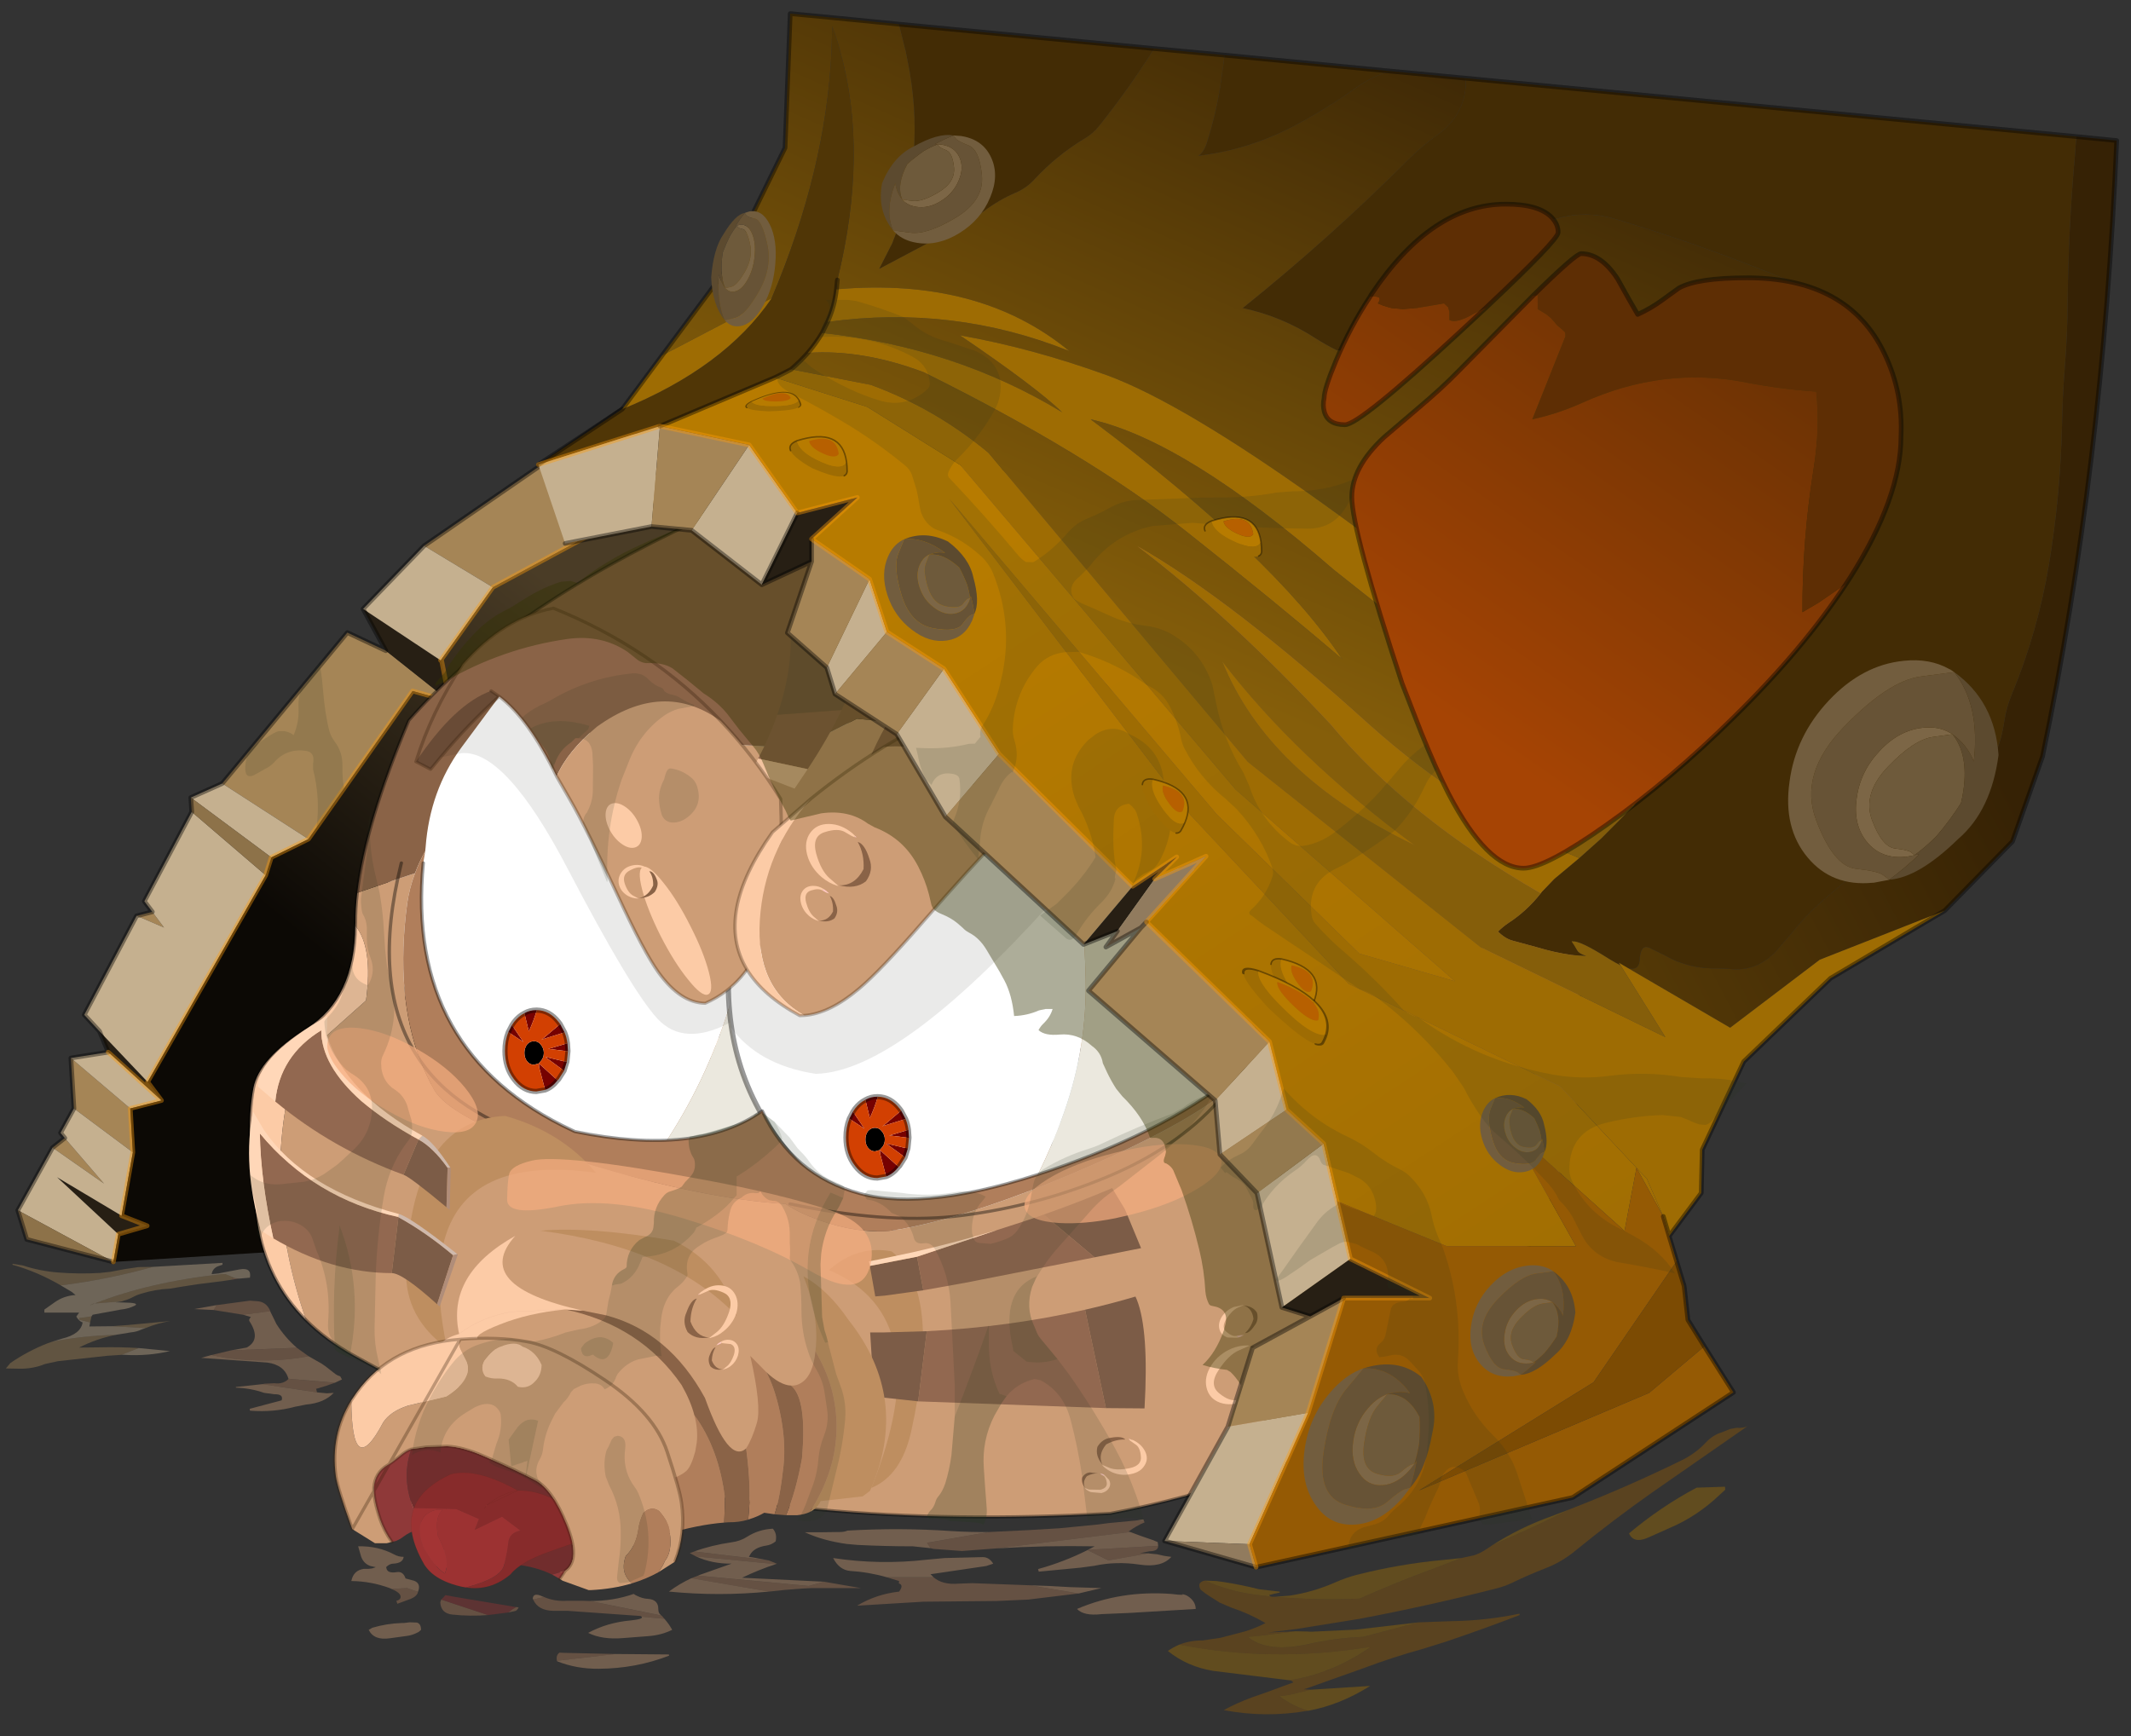 <svg width="454" height="370" xmlns="http://www.w3.org/2000/svg" xmlns:xlink="http://www.w3.org/1999/xlink">
 <rect width="100%" height="100%" fill="#333333" stroke="none"/>
 <defs>
  <g transform="matrix(1,0,0,1,181.75,248.3) " id="shape0">
   <path id="svg_1" fill-rule="evenodd" fill-opacity="0.4" fill="#cd9d76" d="m15.25,-5.1l-3.75,-0.4q-5.95,0 -11.85,-0.3l-2.25,-0.2q-5.05,-0.7 -8.95,-2.5l3.75,0l3.7,-0.05q1,0 1.65,-0.3q11.2,-0.65 22.15,0.1q4.05,0.25 8.05,0.2l-13.25,2.3l0.75,1.15m43.25,-5.85l0.55,-0.05l1.55,-0.25l0.1,0.3l-2.2,0m-0.7,2.4q2.2,0.85 4.9,1.75l0.95,0.4l0.1,0.8l-15,0.85l1.45,-0.75q-10.55,-0.2 -20.95,0.45l28.55,-3.5m3.85,4.55l0.4,0.05l1.5,0.15l1.55,0.35l1.45,0.2q-2.1,2.35 -6.75,1.65q-5,-0.75 -9.65,0.25l-2.95,0.4l-8.9,0.85l-0.15,-0.55q5.45,-1.5 10.55,-4.05l4.45,2.2l8.5,-1.5m-55.7,5.1q-3.8,-1.1 -7.8,-1.35q-2.35,-0.2 -3.65,-2.75q9.95,1.5 19.95,0.35l3.8,-0.35l8.1,-0.2q1.4,0 2.25,1.4l-1.5,0.5l-11.85,1.75l0.65,0.65l-9.95,0m30.45,1.7l4.1,0.15l4.5,0.25l6.65,0.2l-4.85,1.15l-10.4,-1.75m31.55,2q1.45,0.1 0.85,-0.1q0.7,0.05 1.3,0.45q1.6,1.05 1.65,2.7l-14.15,0.85l-5.9,0.25q-3.8,0.45 -5.25,-1.1q9.35,-4 20.1,-3.2l1.4,0.15m-205.4,-60.65l-4.2,-0.2l4.8,-0.85l-0.6,1.05m12.05,0.25l0,0.1l1.3,2.65q1.85,2.9 4.35,5.05l-14.05,0.55l3.35,-0.6q3.15,-1.7 0.6,-5.6q-0.25,-0.35 0.3,-0.9l-1.7,-0.5l5.85,-0.75m8.15,9.6l1.75,1q1,0.5 1.85,1.15l2.05,1.6q0.45,0.35 1.1,0.55l0.35,0.65l-1.5,0.7l-9.9,-0.85q-0.85,-2.95 -4.5,-3.45l-14.1,-1l2.15,-0.6l3.1,0.6q9.4,1.25 17.65,-0.35m1.8,7.7l2.1,0.2l1.45,-0.1q-2,2.15 -5.9,2.5l-2.3,0.45q-4.6,1.25 -9.65,0.85l-0.05,-0.4l6.8,-1.8q0.45,-1.35 -1.55,-1.3l-2.2,-0.3q-2.85,-1 -6,-1.1l0,-0.15l5.65,-0.6l11.65,1.75m15.9,41.9l-0.45,-0.2q-3.95,-1.45 -8.15,-1.5q0.45,-2.3 2.7,-2.6l0.7,0l0.35,0l0.75,-0.1l0.7,-0.25l-1.15,-0.25q-1.4,-0.5 -1.95,-1.95l-0.65,-2.25q4.25,-0.1 7.7,1.75q0.9,0.5 2,0.5q-0.15,1.35 -2.25,1.45q-0.75,0 -1.5,0.75l0.05,0.1q0.15,1.3 2.25,0.95q1.35,-0.2 1.85,1.35l1.85,0.5q1.5,0.6 0.8,2.35l-2.35,-0.8l-3.25,0.2m30.15,2.25l-0.1,-0.2q0.1,-1.4 2.1,-0.45l0.3,0.1l-2.3,0.55m12.05,0.3q4.9,0.05 9.35,-1.5l0.25,0.15l0.05,0.05l0.4,0.2q1.2,0.6 2.35,0.65q2.2,0.15 2.2,2.15q0,0.8 0.4,1.15l0.25,0.25l-15.25,-3.1m15.9,3.8q1.05,1.2 1.65,2.35q-2.3,1.15 -5.15,1.35l-5.2,0.4q-4.55,0.4 -7.55,-1.1q4.05,-2.2 9.05,-2.65q2.85,-0.3 2.35,-0.8l4.85,0.45m5.75,-8.65l16.55,2.85q-10.7,1.05 -21.35,0q2.3,-1.7 4.8,-2.85m28.3,0.75l-3.3,0.9l-23.6,-2.2l0.5,-0.2l6.65,-2.35q-4.15,0.05 -7.6,-1.55l17.05,1.65q-3.55,1.15 -7.2,2.9l17.5,0.85m-27.7,-6.45q3.75,-1.35 7.95,-1.95q1.9,-0.25 3.35,-1.2q2.45,-1.55 5.45,-1.7q0.95,1.05 0.6,2.7q-0.9,0.75 -2,0.9q-2.65,0.4 -3.5,2.05l-0.05,0.1l-0.15,0.25l0.75,0.1l1.55,0.3l1.9,0.35l-15.85,-1.9m-16.7,21.85l11.3,0.1l0.05,0.25q-7.05,2.75 -14.95,2.8q-4.8,0.05 -8.9,-1.6l-0.05,-0.1l12.55,-1.45m-42.4,-6.7q0.9,0.25 0.9,1.55q-0.35,0.4 -0.8,0.6q-1.05,0.55 -2.2,0.7l-3.65,0.5q-3.4,0.5 -4.5,-1.8l0.8,-0.45q3.05,-0.9 6.25,-1l0.4,0l1.25,-0.15l1.55,0.05"/>
   <path id="svg_2" fill-rule="evenodd" fill-opacity="0.4" fill="#b07e5b" d="m27.75,-8.55l8.3,-0.4l6.7,-0.4l8.15,-0.8l2.3,-0.3l5.3,-0.5l2.2,0l0.15,0.35q-1.8,0.75 -3.4,1.95l0.35,0.1l-28.55,3.5l-7.3,0.55l-6.1,-0.45l-0.6,-0.15l-0.75,-1.15l13.25,-2.3m36,2.95q0,1.1 -1.7,1.15l-0.1,0l-2.1,0.4l1.8,0.05l-8.5,1.5l-4.45,-2.2l0.05,-0.05l15,-0.85m-47.85,6.7q1.9,1.65 5.35,1.35l2.9,-0.1l12.25,0.45l10.4,1.75l-10.75,1.3l-6.7,0.3l-15.6,0.15l-14.15,0.85q4.05,-2.45 8.95,-3q1.05,-1.4 -0.05,-1.75l0.05,-0.5l-2.6,-0.8l9.95,0m-147.9,-63.65l-0.5,0.05l-1.15,0.2l0.2,-0.45l0.5,0.1l0.95,0.1m-4.85,5.65l7.1,-0.95l1.35,0.1q2.15,0.05 3,2.15l-5.85,0.75l-6.2,-1l0.6,-1.05m17.1,9.1l2.5,1.8q-8.25,1.6 -17.65,0.35l-3.1,-0.6l4.2,-1l14.05,-0.55m8.1,7.45q-1.85,0.7 -4,1.3l0.2,0.75l-11.65,-1.75l0.45,-0.1l2.1,-0.1q1.85,0.25 3,-0.9l0,-0.05l9.9,0.85m17.7,44.55l-0.1,0.35q-0.35,0.7 -1.45,1.15l-2.85,1.05l-0.2,-0.65q0.45,-0.05 0.8,-0.45q0.55,-1.05 -1.8,-2.05l3.25,-0.2l2.35,0.8m20.9,3.25l0.55,0.05q-0.35,0.75 -0.8,0.8l-1.4,0.3q0.75,-0.65 1.65,-1.15m-6,1.7q-3.75,0.3 -7.55,-0.1q-2.5,-0.25 -2.6,-2.65l0.2,-0.55l9.95,3.3m9.65,-3.3l2.3,-0.55q2.3,1 5,0.8l3,0l1.75,0.05l15.25,3.1l0.15,0.1l0.5,0.6l-4.85,-0.45l-0.2,-0.15l-15.55,-1.1l-3,0q-3.35,-0.05 -4.35,-2.4m33.7,-4.55l1.4,-0.55l23.6,2.2l3.3,-0.9l7.8,1.35l-6,0l-4.45,0l-2,0.1l-3.85,0.3l-3.25,0.35l-16.55,-2.85m0.95,-4.65l-1.3,-0.7l0.95,-0.35l15.85,1.9l1.75,0.7l-0.2,0.1l-17.05,-1.65m-29.6,22.25q-0.25,-1.2 0.55,-1.75l0.85,0.05l0.1,0l11.05,0.25l-12.55,1.45m-29.85,-8.15l-1.55,-0.05l0.2,0l1.35,0.05"/>
   <path id="svg_3" fill-rule="evenodd" fill-opacity="0.4" fill="#955a04" d="m68.25,15.45q2.25,-0.9 5,-0.9l3.75,-0.55l3.65,-0.95q3.2,-0.75 5.95,-2.2q-3.4,-2 -7.3,-3.3l-2.45,-1.05l-1.9,-1.2l-1.2,-0.8l-0.9,-0.7q-0.35,-0.4 -0.35,-1.15q0.25,-0.7 1.2,-0.85q5.95,2.65 12.8,3.25l1.2,0.15l0.4,0.05l0.6,0q8.6,0.8 17.95,0.4q7.75,-3.45 16.15,-6.55l5.55,-2.1l0.65,-0.15l2.1,-0.45q1.25,-0.45 2.35,-1.15l1.5,-1q8.4,-3.6 16.5,-7.65l1.25,-0.5q11.15,-4.35 22.5,-9.9q3,-1.45 5.25,-3.85q1.5,-1.6 3.4,-2.15l1.75,-0.7l1.35,-0.25q1.45,0.1 2.35,-0.35l-20.35,14.15q-8.3,5.85 -16.15,12.25q-3.05,2.55 -6.6,3.9q-3.6,1.4 -7,3.05q-1.65,0.8 -3.5,1.25q-14.5,3.7 -29.05,6.45l-13.65,2.2l-0.05,0l-5.7,0.7l5.75,-0.25l0.05,0l-7.95,1l-2.25,0.2q4.1,3.45 12.85,1.55q5.65,-1.3 11.7,-1.55l11.8,-3.1l6.8,-0.25q7.6,-0.1 14.7,-1.6l0.05,0.3q-7.8,3 -15.65,5.65l-4.95,1.55q-6.55,1.8 -12.75,4.15l-11.95,4.25l-0.7,0.2l0.7,0.05l0.1,0l0.8,0.05l-4.65,1.1l-2.15,0.3q3,2.2 6.15,3.1l-0.15,0q-8.95,1.55 -17.85,-0.15q2.85,-1.55 6,-2.7l3.55,-1.25l3.1,-1.15l2.2,-0.8q-0.35,-0.4 -0.75,-0.45l-0.05,0q8.95,-1.4 17.15,-7l-0.75,0q-20.35,3.2 -39.9,-0.6"/>
   <path id="svg_4" fill-rule="evenodd" fill-opacity="0.4" fill="#a67102" d="m73.7,1.8l2.5,0.1l1.45,0.2q3.85,0.6 7.6,1.55l4.35,0.5l0.05,0.2l-1.15,0.25l-1.15,0.3l0.35,0.3l-1.2,-0.15q-6.85,-0.6 -12.8,-3.25m15,3.45l3.1,-0.25q5,-0.75 9.75,-2.85q2.15,-0.95 4.4,-1.55q9.25,-2.35 18.55,-3.2l3.85,-0.4l-5.55,2.1q-8.4,3.1 -16.15,6.55q-9.35,0.4 -17.95,-0.4m46.25,-11q5.95,-3.8 12.7,-6.2l3.8,-1.45q-8.1,4.05 -16.5,7.65m-41.9,18.35l2.45,0.05l0.8,0.05l9.6,-0.45l13.3,-1.55l-11.8,3.1q-6.05,0.25 -11.7,1.55q-8.75,1.9 -12.85,-1.55l2.25,-0.2l7.95,-1m3.3,12.45l12.55,-0.8q-6.4,4.05 -13.2,5.3q-3.15,-0.9 -6.15,-3.1l2.15,-0.3l4.65,-1.1m-4.6,-2l-16.25,-2q-5.55,-0.9 -9.7,-4.25q1.15,-0.8 2.45,-1.35q19.55,3.8 39.9,0.6l0.75,0q-8.2,5.6 -17.15,7m76.7,-30.55q-3.35,1.6 -4.4,-0.75q6.7,-5.65 14.4,-9.75l6.05,-0.2l0.05,0.65l-1.15,1.05q-4.8,4.6 -10.7,7.1l-4.25,1.9"/>
   <path id="svg_5" fill-rule="evenodd" fill-opacity="0.4" fill="#a58556" d="m-170.05,-61.1q-4.95,-2.9 -10.3,-4.4l0.05,-0.2l2.15,0.35q3.65,1.2 7.55,1.5q4.4,0.35 8.85,0.1l2.3,-0.25l2.9,-0.55l3.05,-0.45l3.1,-0.05q-9.65,2.7 -19.65,3.95m36.4,-1.2l-2.05,0.3l-5.2,0.65l-2.9,0.45l-3.05,0.5q-3.15,0.15 -6,1.05q-1.05,0.3 -1.95,0.8q-0.85,0.45 -1.8,0.7l-0.4,0.15l-5.8,0.45q11.75,-4.6 27.1,-6.25l0.75,0l2,0.85l-0.5,-0.1l-0.2,0.45m-29.85,7.8l-0.3,1.3l-2.35,-0.6l0.05,-0.35l2.6,-0.35m4.25,2.1l3.45,-0.25l9.05,-0.85q-2.7,0.45 -5.25,1.5l-7.25,-0.4m0.85,1.85q-4.15,0.85 -7.75,2.7l4.45,-0.05q4.15,-0.1 8.25,0.15l-3.65,1.45l-3.05,0.2l-10.5,1.15l-2.75,0.6q-2.6,1.05 -5.4,1l-2.95,-0.05l0.95,-1.15q3.7,-2.55 7.9,-4.2l1,-0.35q6.7,-1.3 13.5,-1.45m-5.55,-6.25l0.8,-0.4l0.35,-0.05l-1.15,0.45"/>
   <path id="svg_6" fill-rule="evenodd" fill-opacity="0.4" fill="#c5b08f" d="m-170.05,-61.1q10,-1.25 19.65,-3.95l14.8,-0.85l0,0.4l-0.9,0.3q-1.2,0.45 -1.4,1.7l1.45,-0.15l1.55,-0.3l2.9,-0.55q2.65,-0.5 2.25,1.75l-2.25,0.2l-0.95,-0.1l-2,-0.85l-0.75,0q-15.35,1.65 -27.1,6.25l5.8,-0.45l-1.35,0.2l1.85,0.05q3.25,0.05 2.25,0.65q-1.4,0.7 -3,0.85l-6,1.1l-0.25,0.35l-2.6,0.35l-0.05,0.35l2.35,0.6l-0.15,0.85l4.7,-0.05l7.25,0.4l-0.85,0.3q-1.05,0.5 -2.2,0.6l-3.35,0.55q-6.8,0.15 -13.5,1.45l2.1,-0.65q4,-0.95 4.4,-3.45q-0.75,-0.25 -1.35,-1.25l0.6,-0.85l-1.5,0l-5.9,0l0,-0.65l2.2,-1.55q1.95,-1.4 4.45,-1.55l-0.8,-0.65l-2.35,-1.4m16.6,13.35l6.65,0.65q-4.65,1.1 -9.7,0.8l-0.6,0l3.65,-1.45m-10.5,-9.05l1.15,-0.45l-0.35,0.05l-0.8,0.4"/>
   <path id="svg_7" fill-rule="evenodd" fill-opacity="0.4" fill="#9c3232" d="m-89,5.85l0.9,-0.95l2.15,0.4l12.9,2.15q-0.9,0.5 -1.65,1.15l-4.35,0.55l-9.95,-3.3"/>
   <path id="svg_8" fill-rule="evenodd" fill="#a58556" d="m-92.65,-218.7l42.2,-29.1l9.85,17.75l-37.4,20.2l-14.65,-8.85m-79.15,128.25l2.6,-2.05l8.35,9.7l-10.95,-7.65m4.55,-8.35l-0.65,-10.75l12.65,10.75l0.55,9.35l-12.55,-9.35m13.4,-41.05l3.3,-0.85l2.5,3.35l-5.8,-2.5m18.2,-28.2l26.65,-32.15l8.2,3.85l13.6,10.8l-7.9,-2.2l-22.2,31.55l-18.35,-11.85"/>
   <path id="svg_9" fill-rule="evenodd" fill="#271f14" d="m-159.95,-110.8l-1.85,-4.45l10.25,10.8l2.95,3.95l-11.35,-10.3m59.15,-85.55l-4.85,-8.9l16.5,10.95l0.25,0.15l1.7,8.6l-13.6,-10.8m-56.3,120.4l5.45,2.15l-6.15,1.8l-13.05,-12.15l13.75,8.2"/>
   <path id="svg_10" fill-rule="evenodd" fill="#4a3c26" d="m-89.1,-194.3l0.2,0.15l-0.25,-0.15l0.05,0"/>
   <path id="svg_11" fill-rule="evenodd" fill="#c5b08f" d="m-179.2,-77.1l7.4,-13.35l10.95,7.65l-8.35,-9.7l-0.9,-1.1l2.85,-5.2l12.55,9.35l-2.4,13.5l-13.75,-8.2l13.05,12.15l-1.05,5.9l-20.35,-11m11.3,-32.45l7.95,-1.25l11.35,10.3l-6.65,1.7l-12.65,-10.75m6.1,-5.7l-3.25,-3.5l11.15,-21.1l0.05,0l5.8,2.5l-2.5,-3.35l-1.7,-2.25l10.1,-19.05l15.75,13.5l-25.15,44.05l-10.25,-10.8m19.45,-49.8l6.7,-3l18.35,11.85l-7.9,3.9l-17.15,-12.75m36.7,-40.2l13,-13.45l14.65,8.85l-11.1,15.55l-0.05,0l-16.5,-10.95"/>
   <path id="svg_12" fill-rule="evenodd" fill="url(#gradient0)" d="m-40.6,-230.05l19.4,13.4l-90.85,147.6l-46.8,2.95l1.05,-5.9l6.15,-1.8l-5.45,-2.15l2.4,-13.5l-0.55,-9.35l6.65,-1.7l-2.95,-3.95l25.15,-44.05l1.2,-3.8l7.9,-3.9l22.2,-31.55l7.9,2.2l-1.7,-8.6l-0.2,-0.15l11.1,-15.55l37.4,-20.2"/>
   <path id="svg_13" fill-rule="evenodd" fill="#8d7249" d="m-158.85,-66.1l-18.45,-4.8l-1.9,-6.2l20.35,11m16.7,-95.9l-0.2,-3.05l17.15,12.75l-1.2,3.8l-15.75,-13.5"/>
   <path id="svg_14" stroke-opacity="0.4" stroke-linejoin="round" stroke-linecap="round" stroke="#000000" fill="none" d="m-92.65,-218.7l42.2,-29.1l9.85,17.75m-118.25,163.95l-18.45,-4.8l-1.9,-6.2l7.4,-13.35l2.6,-2.05l-0.9,-1.1l2.85,-5.2l-0.65,-10.75l7.95,-1.25l-1.85,-4.45l-3.25,-3.5l11.15,-21.1l0.05,0l3.3,-0.85l-1.7,-2.25l10.1,-19.05l-0.2,-3.05l6.7,-3l26.65,-32.15l8.2,3.85l-4.85,-8.9l13,-13.45"/>
   <path id="svg_15" stroke-opacity="0.4" stroke-linejoin="round" stroke-linecap="round" stroke="#fd9b0b" fill="none" d="m-40.6,-230.05l19.4,13.4l-90.85,147.6m34.05,-140.8l37.4,-20.2m-48.3,35.9l1.7,8.6l-7.9,-2.2l-22.2,31.55l-7.9,3.9l-1.2,3.8l-25.15,44.05l2.95,3.95l-6.65,1.7l0.55,9.35l-2.4,13.5l5.45,2.15l-6.15,1.8l-1.05,5.9m69.75,-128.2l11.1,-15.55m-11.15,15.55l0.05,0m0.2,0.15l-0.25,-0.15m-70.8,83.5l11.35,10.3"/>
   <path id="svg_16" fill-rule="evenodd" fill="#000000" d="m-86,-184.7l0.9,-1.15l1.5,-1.6l0.95,-0.35l0.3,-0.3l0.55,-0.75l2.15,-1.45l0.45,-0.15l2.8,-0.9l1.8,-0.75l1.7,-0.7q5.85,-2.3 12.15,-0.9q1.95,0.45 3.8,1.25q5.2,2.35 8.25,7.45q3.75,6.25 6.1,13.1l3.4,8.75q3,7.1 6.5,14q2,3.9 5.5,6.5l3.25,2.1q5.65,3.1 10.55,-1q5.55,-4.65 10.75,-9.65l9.6,-9.65l10.2,-11l4.85,-5.5l5.3,-5.9q2.3,-2.5 5,-4.5q5.25,-3.9 11.7,-5.45q7.65,-1.85 15.4,-0.9l7.95,1.55q6.45,1.8 11.7,6.05l8.1,6.45q5.35,4.25 8.95,10l3.9,6.35q3.15,5.25 5.35,11q1.25,3.4 1.8,6.95q0.45,3.45 0.55,6.9q-1.45,-1.8 -3.6,-2.25q-22.05,-4.95 -36.4,14.6q-11.3,15.3 -26,27.15q-14.7,11.75 -33.1,12.1q-22.8,0.45 -29.65,-21.5l0,0.4q-0.3,7.35 1.15,11.9l-1.1,10.7l-3.4,0.15q-3.2,0.35 -6.25,1.5q-3.9,1.5 -8.1,2.1l-11,0.4q12,-1.8 13.7,-11.8q-14.9,-0.7 -27.4,-9.6l0.1,0l1.15,-2.7q-6.8,-7.75 -9.95,-17.85q-4.65,-14.95 -1.6,-30.25q3.25,-16.35 15.75,-25.8l-7.7,-13.45q-5.25,3.2 -9.25,7.1q-5.9,-0.45 -11.05,1.25m167.4,97.6l-3.75,3.5q-5.65,5.45 -12.8,8.45l-5.95,2.2q-6.75,2.1 -13.75,3.35l-7.35,0.95l-4.7,0.25q16.5,-3.7 32.2,-10.25q8.65,-3.6 16.1,-8.45"/>
   <path id="svg_17" fill-rule="evenodd" fill="#694638" d="m-86,-184.7q5.15,-1.7 11.05,-1.25q5.65,0.4 11.95,2.9l-4.2,0.4q-12.5,9.55 -15.15,25.4q-2.55,15.15 1.65,29.75q4.45,15.25 17.1,24.4l0.15,0.1q12.5,8.9 27.4,9.6q-1.7,10 -13.7,11.8l-4.4,-0.55l-2.95,-0.75l-10.9,-3.65l-5.1,-1.5q-6.75,-1.7 -10.7,-7.25l-1.95,-2.65q-3.3,-4.15 -5.3,-8.9l-3.6,-9.2q-2.4,-6.55 -3.45,-13.5l-0.55,-3.9q-0.95,-7.45 -0.75,-15l0.4,-4.15l0.8,-4.7l0.8,-3.75q1.65,-6.8 4.8,-13.15q2.35,-4.75 5.5,-9.05l0.35,-0.5l0.75,-0.95m65,98.95l1.1,-10.7q-1.45,-4.55 -1.15,-11.9l0,-0.4q6.85,21.95 29.65,21.5q18.4,-0.35 33.1,-12.1q14.7,-11.85 26,-27.15q14.35,-19.55 36.4,-14.6q2.15,0.45 3.6,2.25l-0.05,2.75q-0.25,7.5 -2.85,14.65l-2.15,6.2q-2.2,6.6 -6.2,12.3q-1.4,2.1 -3.1,3.9l-0.8,0.95q-4.65,5.05 -9.75,9.65l-1.4,1.35q-7.45,4.85 -16.1,8.45q-15.7,6.55 -32.2,10.25l-10.65,-0.45q-7.4,-0.7 -14.6,-2.6q-3.9,-1.05 -7.65,-2.45q-2.15,-0.8 -4.3,-1.75q-7.1,-3.2 -13.05,-8.15l-1.7,-1.35q-0.65,-0.5 -1.45,-0.6l-0.7,0"/>
   <path id="svg_18" fill-rule="evenodd" fill="#3a261f" d="m-74.95,-185.95q4,-3.9 9.25,-7.1l7.7,13.45q-12.5,9.45 -15.75,25.8q-3.05,15.3 1.6,30.25q3.15,10.1 9.95,17.85l-1.15,2.7l-0.1,0l-0.15,-0.1q-12.65,-9.15 -17.1,-24.4q-4.2,-14.6 -1.65,-29.75q2.65,-15.85 15.15,-25.4l4.2,-0.4q-6.3,-2.5 -11.95,-2.9"/>
   <path id="svg_19" fill-rule="evenodd" fill="#8a6347" d="m-89.75,-150.4q4.8,-16.75 19.6,-27.4q13.45,-9.7 29.2,-9.9l9.7,0.8q21.35,3.45 34,21q12.6,17.6 9.15,38.95q-1.15,7.15 -3.9,13.35l-1.15,1.55q-8,0.65 -15.75,0.35q5.4,-3.05 6.45,-6.8q-4.95,-33.85 -32.25,-40.9q-24.6,-8.05 -48.35,7.35q-3.5,6.7 3,13.95q-5.3,-3.9 -10.6,-8.7l0.9,-3.6m21.2,25.15l20.75,10.1l-0.9,-0.2q-20.8,-4.9 -39.95,-15.85q-0.05,11.55 6.45,26.1q-12.1,-16.95 -9.9,-36.15q9.8,8.65 23.55,16m41.45,16.85q14.55,3.25 30.95,1.55q-4.35,7.65 -12.95,13.85q-11.25,8.1 -24,9.6q19.05,-4.9 25.3,-19.05q-10.4,-1.3 -19.3,-5.95"/>
   <path id="svg_20" fill-rule="evenodd" fill="#cd9d76" d="m-89.75,-150.4l-0.9,3.6q-3.3,2.95 8.2,10.3q15.85,11.05 36.85,19.85q24.75,8.9 46.1,7.5q7.2,0.15 6.35,-2.9l1.15,-1.55q0.95,0.35 0.9,2.7q-1.15,3 -5.05,4.05q-16.4,1.7 -30.95,-1.55q-11.15,-2.6 -21.6,-6.95l0.9,0.2l-20.75,-10.1q-13.75,-7.35 -23.55,-16q-2.9,-3.3 -1.4,-6.15q1.8,-3.1 3.75,-3m9.7,12.3q-6.5,-7.25 -3,-13.95q23.75,-15.4 48.35,-7.35q27.3,7.05 32.25,40.9q-1.05,3.75 -6.45,6.8q-11.65,-0.45 -22.75,-3.05q-25.95,-8 -33.85,-14.15q-7.3,-3.8 -14.55,-9.2"/>
   <path id="svg_21" fill-rule="evenodd" fill="#fccba6" d="m-90.65,-146.8q5.3,4.8 10.6,8.7q7.25,5.4 14.55,9.2q7.9,6.15 33.85,14.15q11.1,2.6 22.75,3.05q7.75,0.3 15.75,-0.35q0.85,3.05 -6.35,2.9q-21.35,1.4 -46.1,-7.5q-21,-8.8 -36.85,-19.85q-11.5,-7.35 -8.2,-10.3"/>
   <path id="svg_22" fill-rule="evenodd" fill="#ac805e" d="m-48.7,-115.35q10.45,4.35 21.6,6.95q8.9,4.65 19.3,5.95q-6.25,14.15 -25.3,19.05q-7.15,0.85 -14.8,-0.35l-0.05,-0.1l-0.1,0.05q-21.4,-3.5 -34,-21.1l-0.15,-0.2q-6.5,-14.55 -6.45,-26.1q19.15,10.95 39.95,15.85"/>
   <path id="svg_23" fill-rule="evenodd" fill="#d2ccb7" d="m-47.6,-81.6l-0.15,-0.05l0.15,-0.1l0,0.15"/>
   <path id="svg_24" stroke-opacity="0.4" stroke-linejoin="round" stroke-linecap="round" stroke="#000000" fill="none" d="m8,-113.6q2.75,-6.2 3.9,-13.35q3.45,-21.35 -9.15,-38.95q-12.65,-17.55 -34,-21l-9.7,-0.8q-15.75,0.2 -29.2,9.9q-14.8,10.65 -19.6,27.4l-0.9,3.6m8.45,41.7l0.15,0.2q12.6,17.6 34,21.1m0.15,0.05q7.65,1.2 14.8,0.35q12.75,-1.5 24,-9.6q8.6,-6.2 12.95,-13.85m-51.6,25.2l0.15,0.05m-44.5,-59.65q-2.2,19.2 9.9,36.15"/>
   <path id="svg_25" stroke-opacity="0.4" stroke-linejoin="round" stroke-linecap="round" stroke="#000000" fill="none" d="m-90.65,-146.8q5.3,4.8 10.6,8.7q7.25,5.4 14.55,9.2q7.9,6.15 33.85,14.15q11.1,2.6 22.75,3.05q7.75,0.3 15.75,-0.35l1.15,-1.55m-35.1,5.2q14.55,3.25 30.95,1.55q3.9,-1.05 5.05,-4.05q0.05,-2.35 -0.9,-2.7m-97.75,-36.8q-1.95,-0.1 -3.75,3q-1.5,2.85 1.4,6.15q9.8,8.65 23.55,16"/>
   <path id="svg_26" fill-rule="evenodd" fill="#b9c8d2" d="m-46.15,-119.55q-2.25,-0.2 -5.1,-2.8q-2.1,-1.8 -3.95,-1.8q-2.65,-1.05 -5.15,-3.15q-3.95,-3.3 -7.85,-3.7l-4.05,0.25l-0.75,-0.15l-0.35,-0.1l-0.35,-0.1l-0.35,-0.35l-0.45,-0.35l-0.1,-1.15l-2.3,-1l-0.85,-1.3q-0.15,2.05 0.85,6.4q0.8,5 -1.15,6.95q-1.7,1.2 0,4.45q1.2,2.8 6.1,3.75l-1.3,-1.1l-0.1,-0.95l0.15,-0.05l0.1,-0.15q0.3,-0.2 0.1,-0.3l0,-0.05l-1.1,-0.9q-1,-0.45 -1.5,-1.3l0,-0.65q0,-0.6 0.6,-0.65q1.6,0.9 2.85,0.6q0.75,-0.2 0.55,-1.05q-0.8,-3.45 0.45,-5.4l0,-1.55q0.45,-3.25 5.25,-1.05q4.85,2.25 9.75,5.8q5,3.5 9.7,3.7l0.3,-0.8m-38.1,-22.3l-0.3,0.5l0,0.65q0.1,1 0.9,2q0.8,1 1.85,1.35q1.05,0.4 1.7,0q0.4,-0.3 0.5,-0.8q0.1,-0.15 0.05,-0.4l-0.2,0.5l-1.4,-0.05q-2.85,-2.1 -3.1,-3.75m10.85,12.25q1.25,1.5 0.7,2.95l-0.2,0.25l-0.3,0q-1.2,-1.4 -1.15,-2.85l0.45,-0.55l0.5,0.2m-2.05,8.55l-0.1,-0.9l0.8,-0.2l0.7,0.25l-0.7,-0.05l0.45,0.15l0.75,0.95l-0.8,0.65q-0.7,-0.15 -1.1,-0.85"/>
   <path id="svg_27" fill-rule="evenodd" fill="#d6dfe4" d="m-49.75,-123.75l0.05,0l0.1,0.05q1.8,0.6 2.35,2.55l0,0.1l-0.15,-0.1l0.2,0.35l0,0.2l-0.15,0.05l-0.05,0.1l-0.35,-0.1l-1.2,-1.5l-1.65,-0.75l-0.65,-0.65l0.3,-0.4l0.3,-0.05l0.45,0.05l-0.6,-0.35l0.3,0.05l0.75,0.4m3.6,4.2q0.55,-2.3 -2.55,-4.75q-1.7,-1.1 -3.05,-1.15q-6.05,-1.15 -8.35,-3.5q-4.25,-3.85 -8.8,-6.15q-6.15,-3.3 -7.4,-2.45l-1.05,0.8q-0.35,0.45 -0.4,1.5l0.85,1.3l2.3,1l0.1,1.15l0.45,0.35l0.35,0.35l0.35,0.1l0.35,0.1l0.75,0.15l4.05,-0.25q3.9,0.4 7.85,3.7q2.5,2.1 5.15,3.15q1.85,0 3.95,1.8q2.85,2.6 5.1,2.8m-25.8,5.85l0.45,0.1q4.45,-0.3 1.3,-6.6q-0.85,-3.25 -0.95,-5.45q-1.25,1.95 -0.45,5.4q0.2,0.85 -0.55,1.05q-1.25,0.3 -2.85,-0.6q-0.6,0.05 -0.6,0.65l0,0.65q0.5,0.85 1.5,1.3l1.1,0.9l0,0.05q0.2,0.1 -0.1,0.3l-0.1,0.15l-0.15,0.05l0.1,0.95l1.3,1.1m5.85,-18.2l-0.15,-0.05l-0.3,-0.15l-5.1,-0.3q-0.55,0.2 -1.2,0l-0.25,-0.45l0.05,-0.2l0.25,-0.4q-0.5,-0.4 -1.15,-0.45q-0.5,0.05 -0.85,-0.3l-0.15,-0.1l-0.2,-0.85l-0.4,-0.4q3.45,-0.5 8.45,2.2q1.7,0.9 2.8,2.3l-1.8,-0.85m-13.45,-6.65l0,-0.25q-0.1,-1 -0.9,-1.95q-0.8,-0.95 -1.8,-1.35l-0.05,-0.05l-1.7,0.05l-0.25,0.25q0.25,1.65 3.1,3.75l1.4,0.05l0.2,-0.5m-1.95,-2l0.05,0l0.45,0.05l-0.35,-0.05l0.65,0.5l0.15,0.15l0.1,0.4l0.05,0q0.4,0.65 0,1l-1,-0.25l-0.35,-0.4q-0.6,-0.95 0.15,-1.4l-0.35,-0.2l0.45,0.2m6.05,19.5q0.4,0.7 1.1,0.85l0.8,-0.65l-0.75,-0.95l-0.45,-0.15l0.7,0.05l-0.7,-0.25l-0.8,0.2l0.1,0.9m2.05,-8.55l-0.5,-0.2l-0.45,0.55q-0.05,1.45 1.15,2.85l0.3,0l0.2,-0.25q0.55,-1.45 -0.7,-2.95m3.65,14.25q-0.25,0.75 -1.7,0.8l-0.1,-0.05l-0.15,-1.65l-1.3,-0.9q-0.05,-0.5 0.35,-0.6l0.15,-0.1l0.75,0.3q0.4,-0.05 0.45,-0.4q0,-0.3 0.3,-0.15l0.25,0.1l-0.1,-0.25l0.4,0.6l0.15,0.05q1.1,1.3 0.9,2.35l-0.35,-0.1"/>
   <path id="svg_28" fill-rule="evenodd" fill="#dbe4e8" d="m-47.4,-121.15l-2.25,-1.8q-0.35,-0.4 -0.1,-0.8l-0.75,-0.4l-0.3,-0.05l0.6,0.35l-0.45,-0.05l-0.3,0.05l-0.3,0.4l0.65,0.65l1.65,0.75l1.2,1.5l0.35,0.1l0.05,-0.1l0.15,-0.05l0,-0.2l-0.2,-0.35m-19.15,-10.95q-2.25,-1.3 -4.5,-1.75q-0.9,-0.3 -0.65,-0.9l0.15,-0.2q2.45,0.55 4.95,2.1l0.25,0.2l0.3,0.35l0.5,0.2l0,0.1l0.1,0.15l-0.65,-0.05l1.8,0.85q-1.1,-1.4 -2.8,-2.3q-5,-2.7 -8.45,-2.2l0.4,0.4l0.2,0.85l0.15,0.1q0.35,0.35 0.85,0.3q0.65,0.05 1.15,0.45l-0.25,0.4l-0.05,0.2l0.25,0.45q0.65,0.2 1.2,0l5.1,0.3m-13.9,-7.4l0,0.2l-0.15,0.15q-0.4,0.1 -0.7,-0.3l-0.15,-0.15l-0.2,-0.7l0.05,-0.15l0,-0.1l0.1,-0.05l0.05,0.05l-0.05,0l-0.45,-0.2l0.35,0.2q-0.75,0.45 -0.15,1.4l0.35,0.4l1,0.25q0.4,-0.35 0,-1l-0.05,0m10,21.85l-0.4,-0.6l0.1,0.25l-0.25,-0.1q-0.3,-0.15 -0.3,0.15q-0.05,0.35 -0.45,0.4l-0.75,-0.3l-0.15,0.1q-0.4,0.1 -0.35,0.6l1.3,0.9l0.15,1.65l0.1,0.05q1.45,-0.05 1.7,-0.8q-0.55,-0.35 -0.95,-1.2l-0.15,-0.25l0.25,-0.7l-0.2,-0.3l0.35,0.15"/>
   <path id="svg_29" fill-rule="evenodd" fill="#f4f9f9" d="m-47.4,-121.15l0.15,0.1l0,-0.1q-0.55,-1.95 -2.35,-2.55l-0.1,-0.05l-0.05,0q-0.25,0.4 0.1,0.8l2.25,1.8m-18.7,-10.75l0.65,0.05l-0.1,-0.15l0,-0.1l-0.5,-0.2l-0.3,-0.35l-0.25,-0.2q-2.5,-1.55 -4.95,-2.1l-0.15,0.2q-0.25,0.6 0.65,0.9q2.25,0.45 4.5,1.75l0.3,0.15l0.15,0.05m-14.35,-7.6l-0.1,-0.4l-0.15,-0.15l-0.65,-0.5l0.35,0.05l-0.45,-0.05l-0.05,0l0.05,0l-0.05,-0.05l-0.1,0.05l0,0.1l-0.05,0.15l0.2,0.7l0.15,0.15q0.3,0.4 0.7,0.3l0.15,-0.15l0,-0.2m10,21.85l-0.35,-0.15l0.2,0.3l-0.25,0.7l0.15,0.25q0.4,0.85 0.95,1.2l0.35,0.1q0.2,-1.05 -0.9,-2.35l-0.15,-0.05"/>
   <path id="svg_30" stroke-opacity="0.4" stroke-linejoin="round" stroke-linecap="round" stroke="#202339" fill="none" d="m-77.75,-135.25q0.05,-1.05 0.4,-1.5l1.05,-0.8q1.25,-0.85 7.4,2.45q4.55,2.3 8.8,6.15q2.3,2.35 8.35,3.5q1.35,0.05 3.05,1.15q3.1,2.45 2.55,4.75m-31.6,-15.7q-0.15,2.05 0.85,6.4q0.8,5 -1.15,6.95q-1.7,1.2 0,4.45q1.2,2.8 6.1,3.75l0.45,0.1q4.45,-0.3 1.3,-6.6q-0.85,-3.25 -0.95,-5.45l0,-1.55q0.45,-3.25 5.25,-1.05q4.85,2.25 9.75,5.8q5,3.5 9.7,3.7l0.3,-0.8m-33.4,-19l0,-0.25q-0.1,-1 -0.9,-1.95q-0.8,-0.95 -1.8,-1.35l-0.05,-0.05l-1.7,0.05l-0.25,0.25l-0.3,0.5l0,0.65q0.1,1 0.9,2q0.8,1 1.85,1.35q1.05,0.4 1.7,0q0.4,-0.3 0.5,-0.8q0.1,-0.15 0.05,-0.4"/>
   <path id="svg_31" fill-rule="evenodd" fill="#8a6347" d="m-21.9,-110.5q-1.75,-6.6 -1.75,-13.85q0,-21.65 15.35,-37.05q15.35,-15.3 37.05,-15.3l9.65,0.85q15.5,2.7 27.3,14.45q12.9,12.9 15,30.25l0.3,3.75q-6,3.85 -11.95,6.9q7.6,-6.15 5.25,-13.35q-21.05,-19.05 -46.6,-15.1q-28.15,2.6 -38.5,35.3q0.45,3.9 5.3,7.75q-7.75,-0.95 -15.55,-2.85l-0.85,-1.75m103.4,-11.2q-0.9,19.35 -15.6,34.15q8.75,-13.35 10.55,-24.75q-20.65,7.7 -42.05,9.2l-0.9,0.05l22.15,-6.65q14.75,-5.05 25.85,-12m-67.65,47.7q-12.35,-3.55 -22.15,-13.35q-7.55,-7.55 -10.6,-15.85q15.95,4.35 30.85,3.5q-9.55,3.15 -20.05,2.75q3.9,15 21.95,22.95"/>
   <path id="svg_32" fill-rule="evenodd" fill="#cd9d76" d="m80.7,-131.15q1.9,0.25 3.2,3.6q1,3 -2.4,5.85q-11.1,6.95 -25.85,12l-22.15,6.65l0.9,-0.05q-11.05,2.6 -22.45,3.4q-14.9,0.85 -30.85,-3.5q-3.7,-1.65 -4.35,-4.8q0.3,-2.3 1.35,-2.5l0.85,1.75q-1.35,2.85 5.85,3.85q20.85,4.85 46.75,0q22.2,-5.3 39.65,-13.65q12.5,-5.45 9.8,-8.85l-0.3,-3.75m-86.2,25.25q-4.85,-3.85 -5.3,-7.75q10.35,-32.7 38.5,-35.3q25.55,-3.95 46.6,15.1q2.35,7.2 -5.25,13.35q-8,4.1 -15.85,6.7q-8.8,4.85 -35.75,8.55q-11.35,0.75 -22.95,-0.65"/>
   <path id="svg_33" fill-rule="evenodd" fill="#fccba6" d="m69.05,-120.5q5.95,-3.05 11.95,-6.9q2.7,3.4 -9.8,8.85q-17.45,8.35 -39.65,13.65q-25.9,4.85 -46.75,0q-7.2,-1 -5.85,-3.85q7.8,1.9 15.55,2.85q11.6,1.4 22.95,0.65q26.95,-3.7 35.75,-8.55q7.85,-2.6 15.85,-6.7"/>
   <path id="svg_34" fill-rule="evenodd" fill="#ac805e" d="m65.9,-87.55l-0.2,0.2q-15.3,15.35 -36.95,15.35l-0.15,-0.1l-0.05,0.1q-7.75,-0.05 -14.7,-2q-18.05,-7.95 -21.95,-22.95q10.5,0.4 20.05,-2.75q11.4,-0.8 22.45,-3.4q21.4,-1.5 42.05,-9.2q-1.8,11.4 -10.55,24.75"/>
   <path id="svg_35" fill-rule="evenodd" fill="#d2ccb7" d="m27.85,-69.95l0.1,-0.05l0.1,0.05l-0.2,0"/>
   <path id="svg_36" stroke-opacity="0.4" stroke-linejoin="round" stroke-linecap="round" stroke="#000000" fill="none" d="m-21.9,-110.5q-1.75,-6.6 -1.75,-13.85q0,-21.65 15.35,-37.05q15.35,-15.3 37.05,-15.3l9.65,0.85q15.5,2.7 27.3,14.45q12.9,12.9 15,30.25m0.8,9.45q-0.9,19.35 -15.6,34.15l-0.2,0.2q-15.3,15.35 -36.95,15.35m-0.2,0q-7.75,-0.05 -14.7,-2q-12.35,-3.55 -22.15,-13.35q-7.55,-7.55 -10.6,-15.85m99.9,-24.2l-0.3,-3.75m-52.65,61.2l-0.2,0"/>
   <path id="svg_37" stroke-opacity="0.4" stroke-linejoin="round" stroke-linecap="round" stroke="#000000" fill="none" d="m80.7,-131.15q1.9,0.25 3.2,3.6q1,3 -2.4,5.85q-11.1,6.95 -25.85,12m-74.55,6.5q-3.7,-1.65 -4.35,-4.8q0.3,-2.3 1.35,-2.5m90.95,-10q5.95,-3.05 11.95,-6.9m-102.05,18.65l-0.85,-1.75m90.95,-10q-8,4.1 -15.85,6.7q-8.8,4.85 -35.75,8.55q-11.35,0.75 -22.95,-0.65q-7.75,-0.95 -15.55,-2.85m2.15,5.55q15.95,4.35 30.85,3.5"/>
   <path id="svg_38" fill-rule="evenodd" fill="#b9c8d2" d="m17.1,-106.2q2.25,0.7 4.85,-0.85q1.9,-1.15 3.7,-0.35q2.55,-0.05 4.9,-1.25q3.6,-1.85 7.4,-0.75q2.25,0.6 4.05,1.85l0.75,0.1l0.3,0.05l0.35,0.05l0.4,-0.2l0.3,-0.25l0,-1.15l2.25,-0.1l0.7,-1.05q0.35,2.2 -0.2,6.35q-0.3,4.9 1.85,7.7q1.8,2 0.45,4.7q-0.95,2.4 -5.7,1.5q0.55,-0.2 1.15,-0.65l0,-0.9l-0.15,-0.15l-0.15,-0.2q-0.25,-0.3 -0.05,-0.35l0,-0.05l1,-0.5q0.9,-0.1 1.35,-0.75l-0.05,-0.7q-0.1,-0.6 -0.7,-0.9q-1.55,0.3 -2.8,-0.5q-0.75,-0.5 -0.65,-1.35q0.45,-3.3 -0.95,-5.85l-0.2,-1.6q-0.75,-3.55 -5.35,-3.15q-4.55,0.4 -9.15,2.15q-4.55,1.7 -9.3,0.05l-0.35,-0.95m35.75,-8.25l0.35,0.65l0.1,0.7q0,1 -0.7,1.7q-0.7,0.75 -1.7,0.75q-1,0 -1.7,-0.75l-0.6,-0.95l-0.1,-0.45l0.25,0.55q0.45,0.95 1.4,0.55q2.6,-1.1 2.7,-2.75m-9.55,8.55q-1.15,1.05 -0.45,2.75l0.2,0.4l0.35,0.15q1.1,-1.05 0.85,-2.6l-0.45,-0.7l-0.5,0m2.9,9.8l0,-0.9l-0.8,-0.6l-0.7,0l0.7,0.2l-0.45,0l-0.6,0.75l0.8,0.9q0.7,0.15 1.05,-0.35"/>
   <path id="svg_39" fill-rule="evenodd" fill="#d6dfe4" d="m20.3,-109.1l0,-0.05l-0.15,0q-1.75,-0.05 -2.1,1.75l0,0.1l0.15,-0.05l-0.15,0.3l0,0.2l0.15,0.1l0.1,0.15l0.35,0l1.05,-1.05l1.5,-0.15l0.6,-0.45l-0.35,-0.6l-0.25,-0.1l-0.45,-0.1l0.6,-0.1l-0.35,-0.15l-0.7,0.2m-3.2,2.9q-0.8,-2.6 2.15,-3.9q1.55,-0.5 2.9,0q5.85,1.15 7.95,-0.35q3.85,-2.4 8.1,-3q5.85,-1 7.2,0.35l1.1,1.25l0.55,1.75l-0.7,1.05l-2.25,0.1l0,1.15l-0.3,0.25l-0.4,0.2l-0.35,-0.05l-0.3,-0.05l-0.75,-0.1q-1.8,-1.25 -4.05,-1.85q-3.8,-1.1 -7.4,0.75q-2.35,1.2 -4.9,1.25q-1.8,-0.8 -3.7,0.35q-2.6,1.55 -4.85,0.85m26.35,16.35l-0.45,-0.05q-4.45,-2.1 -2,-7.45q0.55,-3.05 0.45,-5.35q1.4,2.55 0.95,5.85q-0.1,0.85 0.65,1.35q1.25,0.8 2.8,0.5q0.6,0.3 0.7,0.9l0.05,0.7q-0.45,0.65 -1.35,0.75l-1,0.5l0,0.05q-0.2,0.05 0.05,0.35l0.15,0.2l0.15,0.15l0,0.9q-0.6,0.45 -1.15,0.65m-7.7,-21.35l0.15,0.05l0.3,-0.05q2.6,0.1 5.1,1.7q0.55,0.4 1.15,0.45q0.3,-0.05 0.2,-0.35l-0.05,-0.25l-0.35,-0.55l1.15,0.05l0.85,-0.05l0.1,0l0.1,-0.85l0.4,-0.25q-3.5,-1.85 -8.2,-1.05q-1.65,0.25 -2.55,1.3l1.65,-0.15m12.75,-1.6l0,-0.3q0,-0.95 0.7,-1.7q0.65,-0.65 1.65,-0.7l0.05,0q1,0 1.7,0.7l0.25,0.35q-0.1,1.65 -2.7,2.75q-0.95,0.4 -1.4,-0.55l-0.25,-0.55m1.7,-1.4l-0.45,-0.15l0.35,0.1q-0.35,0 -0.6,0.3l-0.1,0.1l-0.1,0.35q-0.35,0.55 0.1,1.05l0.9,0.1l0.35,-0.2q0.5,-0.8 -0.25,-1.5l0.25,-0.15l-0.45,0m-4,18.1q-0.35,0.5 -1.05,0.35l-0.8,-0.9l0.6,-0.75l0.45,0l-0.7,-0.2l0.7,0l0.8,0.6l0,0.9m-2.9,-9.8l0.5,0l0.45,0.7q0.25,1.55 -0.85,2.6l-0.35,-0.15l-0.2,-0.4q-0.7,-1.7 0.45,-2.75m-2.2,13.45q0.3,0.9 1.75,1.5l0.1,0l0,-1.65l1.15,-0.45q0.05,-0.5 -0.4,-0.75l-0.15,-0.2l-0.7,0q-0.4,-0.15 -0.5,-0.55q-0.05,-0.3 -0.35,-0.25l-0.2,0l0.1,-0.2l-0.35,0.45l-0.15,0q-0.95,0.9 -0.65,2.1l0.35,0"/>
   <path id="svg_40" fill-rule="evenodd" fill="#dbe4e8" d="m18.2,-107.35l2.05,-1q0.35,-0.3 0.05,-0.75l0.7,-0.2l0.35,0.15l-0.6,0.1l0.45,0.1l0.25,0.1l0.35,0.6l-0.6,0.45l-1.5,0.15l-1.05,1.05l-0.35,0l-0.1,-0.15l-0.15,-0.1l0,-0.2l0.15,-0.3m18,-3.85l4.3,-0.1q0.85,0.1 0.6,-0.65l-0.25,-0.3l-4.65,0.3l-0.3,0.1l-0.2,0.2l-0.45,0l-0.05,0.15l-0.05,0.1l0.6,0.2l-1.65,0.15q0.9,-1.05 2.55,-1.3q4.7,-0.8 8.2,1.05l-0.4,0.25l-0.1,0.85l-0.1,0l-0.85,0.05l-1.15,-0.05l0.35,0.55l0.05,0.25q0.1,0.3 -0.2,0.35q-0.6,-0.05 -1.15,-0.45q-2.5,-1.6 -5.1,-1.7m13.1,-2.3l0.05,0.2l0.15,0.3l0.7,-0.1l0.1,-0.05l0.15,-0.7l-0.1,-0.2l0.05,0l-0.15,-0.15l-0.05,0l0.45,0l-0.25,0.15q0.75,0.7 0.25,1.5l-0.35,0.2l-0.9,-0.1q-0.45,-0.5 -0.1,-1.05m-7.75,18.95l0.35,-0.45l-0.1,0.2l0.2,0q0.3,-0.05 0.35,0.25q0.1,0.4 0.5,0.55l0.7,0l0.15,0.2q0.45,0.25 0.4,0.75l-1.15,0.45l0,1.65l-0.1,0q-1.45,-0.6 -1.75,-1.5q0.5,-0.15 0.8,-0.85l0.1,-0.2l-0.3,-0.85l0.2,-0.2l-0.35,0"/>
   <path id="svg_41" fill-rule="evenodd" fill="#f4f9f9" d="m18.2,-107.35l-0.15,0.05l0,-0.1q0.35,-1.8 2.1,-1.75l0.15,0l0,0.05q0.3,0.45 -0.05,0.75l-2.05,1m18,-3.85l-0.3,0.05l-0.15,-0.05l-0.6,-0.2l0.05,-0.1l0.05,-0.15l0.45,0l0.2,-0.2l0.3,-0.1l4.65,-0.3l0.25,0.3q0.25,0.75 -0.6,0.65l-4.3,0.1m14,-3l0.05,0l0.15,0.15l-0.05,0l0.1,0.2l-0.15,0.7l-0.1,0.05l-0.7,0.1l-0.15,-0.3l-0.05,-0.2l0.1,-0.35l0.1,-0.1q0.25,-0.3 0.6,-0.3l-0.35,-0.1l0.45,0.15m-8.65,19.65l0.35,0l-0.2,0.2l0.3,0.85l-0.1,0.2q-0.3,0.7 -0.8,0.85l-0.35,0q-0.3,-1.2 0.65,-2.1l0.15,0"/>
   <path id="svg_42" stroke-opacity="0.4" stroke-linejoin="round" stroke-linecap="round" stroke="#202339" fill="none" d="m47.05,-110.1l-0.55,-1.75l-1.1,-1.25q-1.35,-1.35 -7.2,-0.35q-4.25,0.6 -8.1,3q-2.1,1.5 -7.95,0.35q-1.35,-0.5 -2.9,0q-2.95,1.3 -2.15,3.9m29.95,-3.9q0.35,2.2 -0.2,6.35q-0.3,4.9 1.85,7.7q1.8,2 0.45,4.7q-0.95,2.4 -5.7,1.5l-0.45,-0.05q-4.45,-2.1 -2,-7.45q0.55,-3.05 0.45,-5.35l-0.2,-1.6q-0.75,-3.55 -5.35,-3.15q-4.55,0.4 -9.15,2.15q-4.55,1.7 -9.3,0.05l-0.35,-0.95m31.4,-6.6l0,-0.3q0,-0.95 0.7,-1.7q0.65,-0.65 1.65,-0.7l0.05,0q1,0 1.7,0.7l0.25,0.35l0.35,0.65l0.1,0.7q0,1 -0.7,1.7q-0.7,0.75 -1.7,0.75q-1,0 -1.7,-0.75l-0.6,-0.95l-0.1,-0.45"/>
  </g>
  <g transform="matrix(1,0,0,1,51.6,51.6) " id="sprite0">
   <use id="svg_43" xlink:href="#shape1" width="103.2" transform="matrix(1,0,0,1,-51.6,-51.6) " height="103.2"/>
  </g>
  <g transform="matrix(1,0,0,1,51.6,51.6) " id="shape1">
   <path id="svg_44" fill-rule="evenodd" fill="#d2ccb7" d="m0,51.1l-0.15,0l0.05,-0.05l0.1,0.05"/>
   <path id="svg_45" fill-rule="evenodd" fill="#ffffff" d="m-0.15,51.1q-21.05,-0.05 -36,-15q-14.95,-14.95 -14.95,-36.1q0,-21.15 14.95,-36.15q15,-14.95 36.15,-14.95l9.45,0.8l1.15,3.25q6.75,22.65 7.25,45.85q0.3,13.15 -4.1,25.7q-5.05,14.5 -13.85,26.55l-0.05,0.05"/>
   <path id="svg_46" fill-rule="evenodd" fill="#ebe8de" d="m9.45,-50.3q15.15,2.65 26.65,14.15q15,15 15,36.15q0,21.15 -15,36.1q-14.95,15 -36.1,15l-0.1,-0.05q8.8,-12.05 13.85,-26.55q4.4,-12.55 4.1,-25.7q-0.5,-23.2 -7.25,-45.85l-1.15,-3.25"/>
   <path id="svg_47" stroke-opacity="0.4" stroke-linejoin="round" stroke-linecap="round" stroke="#000000" fill="none" d="m-0.15,51.1q-21.05,-0.05 -36,-15q-14.95,-14.95 -14.95,-36.1q0,-21.15 14.95,-36.15q15,-14.95 36.15,-14.95l9.45,0.8q15.15,2.65 26.65,14.15q15,15 15,36.15q0,21.15 -15,36.1q-14.95,15 -36.1,15l-0.15,0z"/>
   <path id="svg_48" fill-rule="evenodd" fill="#000000" d="m-20.9,29.9q0,0.95 -0.6,1.6l-0.4,0.45l-0.9,0.25q-0.8,0 -1.35,-0.7q-0.5,-0.65 -0.5,-1.6q0,-0.9 0.5,-1.6q0.55,-0.65 1.35,-0.65q0.8,0 1.3,0.65q0.6,0.7 0.6,1.6"/>
   <path id="svg_49" fill-rule="evenodd" fill="#760101" d="m-24.65,22.25q1.05,-0.6 2.3,-0.6l0.1,0q-0.65,2.2 -1.55,4.1l-0.85,-3.5m6.9,2.1l0.85,1.6l-4.35,1.35l-0.15,0.1l0,-0.05l0.15,-0.05l3.5,-2.95m1.4,3.7l0.1,1.45l0,0.1l-3.65,-0.45l-0.15,0l3.7,-1.1m-0.1,3.55l-0.55,1.75l-3.35,-2.45l-0.2,-0.2l3.4,0.8l0.7,0.1m-1.8,3.6q-1.05,1.35 -2.4,1.85l-1.15,-4.35l-0.05,-0.75l3.6,3.25m-9.5,-9.3l0.7,-1.35l2.2,3.25l-2.9,-1.9"/>
   <path id="svg_50" fill-rule="evenodd" fill="#d24002" d="m-22.25,21.65q2.45,0.05 4.2,2.3l0.3,0.4l-3.5,2.95l-0.15,0.05l0,0.05l0.15,-0.1l4.35,-1.35q0.4,0.95 0.55,2.1l-3.7,1.1l0.15,0l3.65,0.45l-0.2,2l-0.7,-0.1l-3.4,-0.8l0.2,0.2l3.35,2.45l-1.05,1.65l-0.2,0.2l-3.6,-3.25l0.05,0.75l1.15,4.35l-1.7,0.3q-2.5,0 -4.3,-2.35q-1.75,-2.25 -1.75,-5.5q0,-1.95 0.65,-3.6l2.9,1.9l-2.2,-3.25l0.4,-0.6q0.9,-1.15 2,-1.7l0.85,3.5q0.9,-1.9 1.55,-4.1m1.35,8.25q0,-0.9 -0.6,-1.6q-0.5,-0.65 -1.3,-0.65q-0.8,0 -1.35,0.65q-0.5,0.7 -0.5,1.6q0,0.95 0.5,1.6q0.55,0.7 1.35,0.7l0.9,-0.25l0.4,-0.45q0.6,-0.65 0.6,-1.6"/>
   <path id="svg_51" stroke-opacity="0.4" stroke-linejoin="round" stroke-linecap="round" stroke="#000000" fill="none" d="m-24.65,22.25q1.05,-0.6 2.3,-0.6l0.1,0q2.45,0.05 4.2,2.3l0.3,0.4l0.85,1.6q0.4,0.95 0.55,2.1l0.1,1.45l0,0.1l-0.2,2l-0.55,1.75l-1.05,1.65l-0.2,0.2q-1.05,1.35 -2.4,1.85l-1.7,0.3q-2.5,0 -4.3,-2.35q-1.75,-2.25 -1.75,-5.5q0,-1.95 0.65,-3.6l0.7,-1.35l0.4,-0.6q0.9,-1.15 2,-1.7z"/>
  </g>
  <g transform="matrix(1,0,0,1,198.95,172.35) " id="sprite1">
   <use id="svg_52" xlink:href="#shape2" width="397.9" transform="matrix(1,0,0,1,-198.95,-172.35) " height="344.75"/>
  </g>
  <g transform="matrix(1,0,0,1,198.95,172.35) " id="shape2">
   <path id="svg_53" fill-rule="evenodd" fill="#cd9d76" d="m-60.55,-46.1l42.6,-18.35l19.2,-21.75l22.3,-2.35l17.1,9.7l61.7,-4.2l-46.05,41.25l-116.85,-4.3m213.65,7.95l5.1,1.9q5.5,37.4 -9.8,59.5q15.3,-22.1 9.8,-59.5l11.85,4.5q0.3,5.15 0.05,9.75l0,0.95q-5.7,7.15 -4.4,24.45l20,20.45q8.7,40.6 -7.25,83.9q-6.3,6.5 -14.8,11.5q-25.65,15.05 -64.8,35.1q-71.1,22.1 -163.8,16.4q-45.9,-9.75 -75.7,-30.6l0.3,-34.85q7.5,-45.4 41.6,-44.35q-12.45,-11 -17.45,-27.5q1.3,-16.35 12.25,-21.75l0.35,1l-0.35,-1l0.25,-0.15l0.1,1.15q0.4,3.65 1.45,7.2q0.65,2.2 2.1,4.6q2.3,3.8 6.65,7.9q10.75,10.1 33.9,21.9q25.8,13.1 46,19.55q8.35,2.65 15.75,4.15l3.15,0.5q9.75,1 21.45,-3.45q6.25,-2.45 10.3,-5.3q24.85,-1.6 61.05,-13.5q39.75,-13.1 45.85,-23.95q2.4,-4.35 4.35,-9.05q8.75,-21.6 6.55,-51.6q-0.4,-4.95 -1.85,-9.8m-237.45,2.3l-3.35,3.25l0.45,-2l2.9,-1.25m-9.05,68.25l2.8,3.85q11.85,15.35 32.15,24.75q20.25,9.4 42.3,12.5l2.65,0.35l-2.65,-0.35q-22.05,-3.1 -42.3,-12.5q-20.3,-9.4 -32.15,-24.75l-2.8,-3.85"/>
   <path id="svg_54" fill-rule="evenodd" fill="#8a6347" d="m102.35,-83.05l-61.7,4.2l-17.1,-9.7l-22.3,2.35l-19.2,21.75l-42.6,18.35l-16.1,6.95l-2.55,-0.75l-5.15,4.05l-2.9,1.25l-0.45,2q-7.95,8.35 -12.3,20.1q-4.75,12.7 -3.7,24.05l-0.25,0.15q-10.95,5.4 -12.25,21.75q5,16.5 17.45,27.5q-34.1,-1.05 -41.6,44.35l-0.3,34.85q-36.2,-25.3 -48.7,-66.95q-18.15,-44.05 -0.1,-107q39.35,-58.5 98,-88.35q71.65,-80.05 165.5,-31.2q56.25,29.2 83.35,65.35q11.35,33.75 12.65,56.25l-11.85,-4.5l-5.1,-1.9q-1.05,-3.6 -2.7,-7.2l0,-0.2l-0.05,-1.1q-0.35,-18.45 -9.05,-32.45l-15.65,-24.85l-23.3,20.9m55,41.55l0.85,5.25l-0.85,-5.25m-263.9,44.25q1.05,4.55 2.6,8.95q-1.55,-4.4 -2.6,-8.95"/>
   <path id="svg_55" fill-rule="evenodd" fill="#fccba6" d="m178.45,107.75q15.95,-43.3 7.25,-83.9l-20,-20.45q-1.3,-17.3 4.4,-24.45q-1,23.7 12.7,33.45q13.95,9.95 15.15,19.55q1.9,15.3 -3.35,43.8q-3.55,19 -16.15,32"/>
   <path id="svg_56" fill-rule="evenodd" fill="#b07e5b" d="m150.4,-45.35q1.65,3.6 2.7,7.2q1.45,4.85 1.85,9.8q2.2,30 -6.55,51.6q-1.95,4.7 -4.35,9.05q-6.1,10.85 -45.85,23.95q-36.2,11.9 -61.05,13.5q-4.05,2.85 -10.3,5.3q-11.7,4.45 -21.45,3.45l-3.15,-0.5q-7.4,-1.5 -15.75,-4.15q-20.2,-6.45 -46,-19.55q-23.15,-11.8 -33.9,-21.9l-4.35,-6.95q20.4,19.75 56.25,33.35q35.85,13.6 56.45,7.6q20.55,-6 30.6,-27q18.5,14.95 55.65,6.75l0.8,-0.4q51.2,-25.5 48.8,-87.25l-0.4,-3.85m-254,58.05q2.4,6.6 5.85,12.75l4.35,6.95q-4.35,-4.1 -6.65,-7.9q-1.45,-2.4 -2.1,-4.6q-1.05,-3.55 -1.45,-7.2m139.35,57.05q-28.15,6.45 -49.25,4.1q21.1,2.35 49.25,-4.1m69.7,-19.5q29.5,-7.6 42.95,-27q-13.45,19.4 -42.95,27"/>
   <path id="svg_57" stroke-opacity="0.388" stroke-linejoin="round" stroke-linecap="round" stroke="#000000" fill="none" d="m-97.75,25.45q20.4,19.75 56.25,33.35q35.85,13.6 56.45,7.6q20.55,-6 30.6,-27q18.5,14.95 55.65,6.75l0.8,-0.4q51.2,-25.5 48.8,-87.25"/>
   <path id="svg_58" stroke-opacity="0.388" stroke-linejoin="round" stroke-linecap="round" stroke="#000000" fill="none" d="m158.2,-36.25l-0.85,-5.25m-8.95,64.75q15.3,-22.1 9.8,-59.5m11.85,4.5q-1.3,-22.5 -12.65,-56.25q-27.1,-36.15 -83.35,-65.35q-93.85,-48.85 -165.5,31.2q-58.65,29.85 -98,88.35q-18.05,62.95 0.1,107q12.5,41.65 48.7,66.95q29.8,20.85 75.7,30.6q92.7,5.7 163.8,-16.4q39.15,-20.05 64.8,-35.1q8.5,-5 14.8,-11.5m-282.4,-96.05q-1.55,-4.4 -2.6,-8.95m2.95,9.95q2.4,6.6 5.85,12.75l4.35,6.95m263.5,-53.45l0,-0.95q0.25,-4.6 -0.05,-9.75m-183.55,105.6l-2.65,-0.35q-22.05,-3.1 -42.3,-12.5q-20.3,-9.4 -32.15,-24.75l-2.8,-3.85m-10.2,-19.7l-0.35,-1m90.45,62.15q21.1,2.35 49.25,-4.1m134.35,-90.8q-1,23.7 12.7,33.45q13.95,9.95 15.15,19.55q1.9,15.3 -3.35,43.8q-3.55,19 -16.15,32m-30.05,-84.5q-13.45,19.4 -42.95,27"/>
   <path id="svg_59" fill-rule="evenodd" fill="#be8e60" d="m4.65,85.25q10.35,-2.1 18.4,6.1q-33.9,15.35 -16.15,71.1q-8.75,-4.05 -11,-18.45q-7.05,-45.9 8.75,-58.75"/>
   <path id="svg_60" fill-rule="evenodd" fill="#be8e60" d="m122.3,41.05q28.1,1.45 27.1,50.45q-0.4,15.4 -13.45,25.3q15.9,-65.75 -41.7,-57.2q11,-13.45 28.05,-18.55"/>
   <path id="svg_61" fill-rule="evenodd" fill="#926850" d="m-26.65,78.25l23.6,8.75l-2.4,10.95l-12.65,-2.5l-38,-8.25l15.9,-13.95l2.05,0.8l4.25,1.6l7.25,2.6m19.5,33.05l1.45,22.9l-56.2,2.2l7.8,-32.1q22.45,5.65 46.95,7"/>
   <path id="svg_62" fill-rule="evenodd" fill="#7c5c47" d="m-3.05,87l13.95,3l-2.1,9.95l-2.8,-0.25l-11.45,-1.75l2.4,-10.95m-53.05,0.2l-13.75,-3l5.45,-12.7l4.15,-6.9q9.8,4.65 20.05,8.65l-15.9,13.95m48.95,24.1l12.6,0.4l4.3,0l-2.2,20.75l-2.65,0.5l-10.6,1.25l-1.45,-22.9m-54.75,25.1l-11.55,0.1q-0.1,-25.5 4.05,-35.5l0.45,-1q7.3,2.4 14.85,4.3l-7.8,32.1"/>
   <path id="svg_63" fill-rule="evenodd" fill="#ffd7b8" d="m-26.65,78.25q12.1,4.05 24.75,7.25l10.25,2.4l2.9,0.6l-0.35,1.5l-13.95,-3l-23.6,-8.75"/>
   <path id="svg_64" fill-rule="evenodd" fill="#926850" d="m147.8,48.75q10.05,-5.8 17.7,-12.55q12.6,-11.7 13.1,-23.1q12,8.3 12.6,23.25q-17.85,15.45 -39.5,23.9l-3.9,-11.5m41.8,32.25q-18.05,11.3 -35.95,11.35l-1.1,-18.25l0,-0.05q25.6,-6.05 42.75,-27.3q-1,15.45 -5.7,34.25"/>
   <path id="svg_65" fill-rule="evenodd" fill="#7c5c47" d="m151.7,60.25q-2.15,0.85 -13.35,10.6l0.3,-12.85q4.75,-6.75 9.15,-9.25l3.9,11.5m1.95,32.1q-3.25,0 -14.05,10.15l-4,-16q8.65,-7.55 16.95,-12.4l1.1,18.25"/>
   <path id="svg_66" fill-rule="evenodd" fill="#cfb9ac" d="m146.7,47.5l1.1,1.25q-4.4,2.5 -9.15,9.25l-0.8,-0.1q5.45,-8.45 8.85,-10.4m-12.35,38.65q14.75,-12.2 18.15,-13.1l0.05,1l0,0.05q-8.3,4.85 -16.95,12.4l-1.25,-0.35"/>
   <path id="svg_67" fill-rule="evenodd" fill="#b08d79" d="m138.35,70.85l-1,0.9l0.35,-13.6l0.15,-0.25l0.8,0.1l-0.3,12.85m1.25,31.65l-0.8,0.75l-4.6,-17l0.15,-0.1l1.25,0.35l4,16"/>
   <path id="svg_68" fill-rule="evenodd" fill="#ffd7b8" d="m146.7,47.5q23.6,-13.7 30.15,-32.8l0.15,-6.25q19.9,12.85 19.65,23l-5.45,4.9q-0.6,-14.95 -12.6,-23.25q-0.5,11.4 -13.1,23.1q-7.65,6.75 -17.7,12.55l-1.1,-1.25m5.8,25.55q28.55,-8.1 41.6,-27.35l3.6,-6.1q2.35,17.6 -4.25,38.85l-3.85,2.55q4.7,-18.8 5.7,-34.25q-17.15,21.25 -42.75,27.3l-0.05,-1"/>
   <path id="svg_69" fill-rule="evenodd" fill-opacity="0.702" fill="#f5ac7f" d="m-60.45,53.1q12,3.3 19.65,8.6q7.55,5.3 6.3,9.5q-1.25,4.2 -10.55,4.8q-7.45,0.45 -16.6,-1.55l-4.75,-1.2q-12,-3.3 -19.6,-8.6q-7.6,-5.3 -6.35,-9.45q1.25,-4.2 10.6,-4.85q9.3,-0.6 21.3,2.75m174.05,2.55q6.05,1.6 6.55,4.35q0.4,2.7 0.2,8.35q-0.2,5.65 -15.35,2.25q-15.2,-3.45 -37.95,4q-22.85,7.45 -38.7,17.2q-15.85,9.8 -17.65,-2.5q-1.85,-12.3 13.2,-17.55q15,-5.25 37.95,-9.85q22.9,-4.6 35.25,-6q12.3,-1.4 16.5,-0.25m62.85,-36.65q-0.65,3.35 -4.25,7.85q-5.55,6.95 -14.95,12.65q-9.45,5.7 -17.2,6.7q-7.75,1.05 -9.25,-3.2q-1.6,-4.2 3.95,-11.2q5.55,-6.95 15,-12.6q9.4,-5.7 17.15,-6.75q3.15,-0.45 5.3,0.05q3.1,0.65 4,3.2q0.55,1.45 0.25,3.3"/>
   <path id="svg_70" fill-rule="evenodd" fill="#926850" d="m47.4,-89.85q1.85,7 5,14.3l-14.95,3.45q-5.6,-10.05 -9.2,-19.3l19.15,1.55m-43.55,23.4q-5.15,-7.25 -10.3,-13.7l2.85,-3.25l15.8,-7.9q5.65,10.2 9.25,23.6l-8.25,-1l-0.3,0l-0.65,0.15l-8.4,2.1"/>
   <path id="svg_71" fill-rule="evenodd" fill="#7c5c47" d="m28.25,-91.4q-5.85,-14.9 -6.7,-27.6l23.7,-2q-2.25,14.8 2.15,31.15l-19.15,-1.55m-34.7,11.25q-12.95,-16.25 -26.35,-27.65l23.25,-7q13.2,8.05 21.75,23.5l-15.8,7.9l-2.85,3.25"/>
   <path id="svg_72" fill-rule="evenodd" fill="#f2c39f" d="m52.4,-75.55l1.9,4.3l-13.25,5.5l-3.6,-6.35l14.95,-3.45m-30.95,7.85l1.5,6.15l-15.75,0l-3.35,-4.9l8.4,-2.1l0.65,-0.15l0.3,0l8.25,1"/>
   <path id="svg_73" stroke-width="0.05" stroke-opacity="0.302" stroke-linejoin="round" stroke-linecap="round" stroke="#f20000" fill="none" d="m13.2,-68.7l-0.3,0"/>
   <path id="svg_74" stroke-width="0.05" stroke-opacity="0.302" stroke-linejoin="round" stroke-linecap="round" stroke="#f20000" fill="none" d="m12.9,-68.7l-0.65,0.15"/>
   <path id="svg_75" fill-rule="evenodd" fill="#e0afaa" d="m-153.1,50.85l-0.2,-0.05l-0.7,-0.3l0.55,-0.1l0.2,-0.05l0.15,0.5"/>
   <path id="svg_76" fill-rule="evenodd" fill="#f2c39f" d="m-153.25,50.35l4.15,-0.65q4.7,-0.85 9.6,-6.95q4.85,-6.1 0.35,-11.55q-4.55,-5.55 -8,-5.65l-4.45,-0.5l-1.05,-0.5l2.25,-0.5l0.1,0q6,-0.9 10.9,2.5q4.9,3.35 5.85,9.05q0.95,5.7 -2.65,10.35q-3.6,4.6 -9.7,5.5q-3.85,0.55 -7.2,-0.6l-0.15,-0.5m-7.35,10.3q-2.5,3.2 -6.7,3.8l-5,-0.4l-0.15,-0.05l-0.45,-0.2l3.4,-0.55q3.25,-0.6 6.6,-4.8q3.35,-4.2 0.25,-8q-3.15,-3.8 -5.55,-3.85l-3.05,-0.4l-0.7,-0.35l1.55,-0.3l0.05,0q4.15,-0.6 7.5,1.7q3.4,2.35 4.05,6.3q0.65,3.9 -1.8,7.1"/>
   <path id="svg_77" fill-rule="evenodd" fill="#997b64" d="m-161,36.2q0.45,9.55 6.85,13.85q-7.15,-2.75 -9.9,-9.3q-1.2,-6.85 2.6,-10.6q4.45,-5.1 7.6,-3.95q-4.8,3.25 -7.15,10m-17.05,13.55q3.05,-3.55 5.25,-2.75q-3.3,2.25 -4.95,6.9q0.3,6.65 4.75,9.6q-4.95,-1.9 -6.85,-6.4q-0.8,-4.75 1.8,-7.35"/>
  </g>
  <g transform="matrix(1,0,0,1,50.2,106.55) " id="sprite2">
   <use id="svg_78" xlink:href="#shape3" width="111.4" transform="matrix(1,0,0,1,-50.2,-106.55) " height="139.45"/>
  </g>
  <g transform="matrix(1,0,0,1,50.2,106.55) " id="shape3">
   <path id="svg_79" fill-rule="evenodd" fill="#8a6347" d="m-29.75,-69.2q21.8,-23.9 51.9,-36.85l0.05,0.05q14.65,3.1 26.05,18.2q8.7,15.7 12.45,31.85q-10.65,-18.85 -21.3,-23.1l-2.5,1.8q-9.3,7.4 -18.45,26.1q-2.9,-8.25 -11.25,-16.2q-19,-15.55 -36.95,-1.85"/>
   <path id="svg_80" fill-rule="evenodd" fill="#694b36" d="m36.9,-77.25l2.5,-1.8q10.65,4.25 21.3,23.1l-4.5,2.5l-2.75,-3.9q-8.05,-11.2 -16.55,-19.9"/>
   <path id="svg_81" fill-rule="evenodd" fill="#cd9d76" d="m-29.75,-69.2q17.95,-13.7 36.95,1.85q8.35,7.95 11.25,16.2l-4.35,7.55q-5.65,9.8 -16,31.7q-8.55,18.1 -13.25,24.75q-7.05,9.95 -14.45,10.05q-3.35,-1.65 -6.1,-4.05q-17.4,-15.3 -13.15,-62.65q8.6,-14 19.1,-25.4"/>
   <path id="svg_82" fill-rule="evenodd" fill-opacity="0.09" fill="#211c16" d="m18.45,-51.15q9.15,-18.7 18.45,-26.1q8.5,8.7 16.55,19.9l-6.3,-1.4q-13.1,-1.05 -33.65,38.05q-20.6,39.05 -28.95,48.5q-8.35,9.4 -21.85,1.4l1.6,-10.35q2.75,2.4 6.1,4.05q7.4,-0.1 14.45,-10.05q4.7,-6.65 13.25,-24.75q10.35,-21.9 16,-31.7l4.35,-7.55"/>
   <path id="svg_83" stroke-opacity="0.302" stroke-linejoin="round" stroke-linecap="round" stroke="#331b09" fill="none" d="m60.7,-55.95q-3.75,-16.15 -12.45,-31.85q-11.4,-15.1 -26.05,-18.2l-0.05,-0.05q-30.1,12.95 -51.9,36.85m48.2,18.05q9.15,-18.7 18.45,-26.1l2.5,-1.8m21.3,23.1l-4.5,2.5l-2.75,-3.9m-89.15,76.2q-17.4,-15.3 -13.15,-62.65q8.6,-14 19.1,-25.4m-5.95,88.05q2.75,2.4 6.1,4.05q7.4,-0.1 14.45,-10.05q4.7,-6.65 13.25,-24.75q10.35,-21.9 16,-31.7l4.35,-7.55m18.45,-26.1q8.5,8.7 16.55,19.9"/>
   <path id="svg_84" fill-rule="evenodd" fill="#fccba6" d="m-8.85,-21.6q1.8,0.75 -0.05,7.3q-1.9,6.6 -6.3,15.25q-4.45,8.6 -8.85,14.15q-4.4,5.65 -6.15,4.95q-1.85,-0.7 0,-7.25q1.85,-6.55 6.3,-15.15q4.4,-8.65 8.85,-14.25q4.4,-5.65 6.2,-5"/>
   <path id="svg_85" fill-rule="evenodd" fill="#fccba6" d="m1.75,-33.75q-1.55,2.95 -3.85,4.65q-2.3,1.7 -4,1.15q-1.7,-0.55 -1.85,-3.05q-0.1,-2.5 1.45,-5.45q1.55,-3 3.85,-4.7q2.3,-1.7 4.05,-1.15q1.65,0.55 1.8,3.05q0.1,2.5 -1.45,5.5"/>
   <path id="svg_86" fill-rule="evenodd" fill="#ffc8c2" d="m-7.6,-11.3l-0.1,0l-0.3,0l0.2,-0.1l0.2,0.1"/>
   <path id="svg_87" fill-rule="evenodd" fill="#8a6347" d="m-12.15,-15.55q1.25,3.45 4.05,4.15q-2.9,-0.05 -4.65,-2.05q-1.25,-2.35 -0.3,-4.25q1,-2.5 2.3,-2.5q-1.35,1.85 -1.4,4.65"/>
   <path id="svg_88" fill-rule="evenodd" fill="#fccba6" d="m-7.8,-11.4l1.5,-0.85q1.6,-0.95 2.65,-3.85q1.05,-2.95 -1.2,-4.3q-2.25,-1.4 -3.55,-0.95q-1.3,0.45 -1.65,0.4l-0.45,0l0.75,-0.5l0.05,-0.05q2.05,-1.15 4.25,-0.55q2.15,0.55 3.15,2.5q1,1.9 0.25,4.15q-0.8,2.15 -2.9,3.35q-1.3,0.7 -2.65,0.75l-0.2,-0.1"/>
  </g>
  <g transform="matrix(1,0,0,1,79.1,103.3) " id="sprite3">
   <use id="svg_89" xlink:href="#shape4" width="160.95" transform="matrix(1,0,0,1,-79.1,-103.3) " height="139.9"/>
  </g>
  <g transform="matrix(1,0,0,1,79.1,103.3) " id="shape4">
   <path id="svg_90" fill-rule="evenodd" fill="#f2a08c" d="m3.65,-45.75l0.2,0.05l-0.15,0.2l-0.15,-0.05l0.1,-0.2"/>
   <path id="svg_91" fill-rule="evenodd" fill="#cd9d76" d="m41,-71.3q10.9,8.75 20.65,18.95q12.6,18.45 12.25,40.75q-0.4,22.2 -15.6,29.6q-7.45,-1.3 -15.65,-10.15q-5.95,-6.4 -17.5,-23.5q-13.45,-19.85 -20.75,-29.3l-0.55,-0.75l-0.2,-0.05q4.05,-12.2 17.9,-22.65q8.6,-5.2 19.45,-2.9"/>
   <path id="svg_92" fill-rule="evenodd" fill="#8a6347" d="m41,-71.3q-10.85,-2.3 -19.45,2.9q-13.85,10.45 -17.9,22.65l-0.1,0.2q-18.5,-13.55 -52.35,-8.05l-1.65,0.65l-28.5,11.2q-1.6,-11.45 13.05,-31l34.55,-21.1l18.65,-8.95q29.7,12.3 53.7,31.5"/>
   <path id="svg_93" fill-rule="evenodd" fill="#fccba6" d="m58.3,18q15.2,-7.4 15.6,-29.6q0.35,-22.3 -12.25,-40.75l10.6,11.85q15.55,28.4 4.3,45.25q-5.4,8.05 -16.9,13.45l-1.35,-0.2"/>
   <path id="svg_94" fill-rule="evenodd" fill-opacity="0.09" fill="#211c16" d="m4.4,-44.95q7.3,9.45 20.75,29.3q11.55,17.1 17.5,23.5q8.2,8.85 15.65,10.15l1.35,0.2q11.5,-5.4 16.9,-13.45l5.3,7.6l-1.85,11.5q-9,11.45 -26.5,12.75q-24.75,-2.95 -66.5,-62.6l-37.45,-26.95l1.65,-0.65q33.85,-5.5 52.35,8.05l0.15,0.05l0.7,0.55"/>
   <path id="svg_95" stroke-width="0.05" stroke-opacity="0.302" stroke-linejoin="round" stroke-linecap="round" stroke="#2f0200" fill="none" d="m-50.45,-52.95l-28.5,11.2q-1.6,-11.45 13.05,-31l34.55,-21.1m34.9,48.3l0.15,0.05l0.7,0.55m-54.85,-8l1.65,-0.65q33.85,-5.5 52.35,8.05"/>
   <path id="svg_96" stroke-opacity="0.302" stroke-linejoin="round" stroke-linecap="round" stroke="#331b09" fill="none" d="m61.65,-52.35q-9.75,-10.2 -20.65,-18.95m-37.15,25.6l0.55,0.75q7.3,9.45 20.75,29.3q11.55,17.1 17.5,23.5q8.2,8.85 15.65,10.15l1.35,0.2q11.5,-5.4 16.9,-13.45m-14.9,-57.1l10.6,11.85q15.55,28.4 4.3,45.25m-107.9,-98.6l18.65,-8.95q29.7,12.3 53.7,31.5"/>
   <path id="svg_97" fill-rule="evenodd" fill="#ffc8c2" d="m47.75,-41.25l-0.75,0.05l0.45,-0.4l0.3,0.35m8.15,18.25l-1.15,0.55l-0.45,0.15l-0.45,0.05l0.75,-0.6l0,-0.05l1.05,-0.65l0.25,0.55m0.75,9.9l-0.1,0.05l-0.25,0.05l0.15,-0.15l0.2,0.05"/>
   <path id="svg_98" fill-rule="evenodd" fill="#8a6347" d="m42.65,-34.6q1.75,-4.7 3.9,-5.15q-2.3,3.7 -2.4,8.65q2.15,5.65 6.9,5.95q-4.95,0.9 -7.9,-2.05q-2.1,-3.75 -0.5,-7.4m8.75,16.1q0.95,-2.7 2.2,-2.95q-1.3,2.1 -1.35,4.95q1.2,3.2 3.95,3.35q-2.85,0.5 -4.55,-1.15q-1.15,-2.15 -0.25,-4.2"/>
   <path id="svg_99" fill-rule="evenodd" fill="#fccba6" d="m47.45,-41.6l0.8,-0.7l0.05,-0.05q3.55,-2.7 7.25,-2.4q3.7,0.3 5.4,3.4q1.7,3.1 0.4,7.2q-1.35,4.1 -4.9,6.85q-2.25,1.7 -4.55,2.25l-0.15,0.05l-0.5,0.05l2.85,-2.25q2.75,-2.2 4.6,-7.65q1.75,-5.5 -2.1,-7.15q-3.85,-1.75 -6.05,-0.55q-2.2,1.2 -2.8,1.3l-0.3,-0.35m9,28.45l1.45,-1.15q1.55,-1.25 2.6,-4.35q1,-3.1 -1.2,-4.05q-2.2,-1 -3.4,-0.3l-0.25,-0.55q1.5,-0.85 3.05,-0.7q2.1,0.15 3.1,1.9q0.95,1.75 0.2,4.1q-0.75,2.35 -2.75,3.9q-1.3,0.95 -2.6,1.25l-0.2,-0.05"/>
  </g>
  <g transform="matrix(1,0,0,1,64.15,40.35) " id="sprite4">
   <use id="svg_100" xlink:href="#shape5" width="141.35" transform="matrix(1,0,0,1,-64.15,-40.35) " height="113.65"/>
  </g>
  <g transform="matrix(1,0,0,1,64.15,40.35) " id="shape5">
   <path id="svg_101" fill-rule="evenodd" fill="#ba796b" d="m33.6,-14.35l-0.05,0l0.05,0"/>
   <path id="svg_102" fill-rule="evenodd" fill="#ffc8c2" d="m73.3,13.05l-0.05,0l0,-0.1l0.05,0.1m-39.75,-27.4l0.05,0l-0.05,0m24,39.1l-3.95,1l3.9,-1.3l0.05,0.3"/>
   <path id="svg_103" fill-rule="evenodd" fill="#cd9d76" d="m42.25,-40.05l7.4,1.65q12.65,16.3 -21.4,24.45l-7.1,1.55q-18.95,5.45 -30.75,26.95q-8.15,21.65 -13.1,16.45q-1.6,-2.9 -2.8,-8.3q-1.2,-5.4 3.05,-21.9l-5.05,5.3q-4.35,4.25 -7.6,4.4q-1.6,0.1 -2.9,-0.8q-3.55,-2.4 -3.85,-10.4q-0.7,-11.5 4.8,-24.5q19.6,-9 39.2,-11.55q-14.75,7.55 -19.9,24.5q20.55,-22.3 60,-27.8m34.3,70l-0.1,23.95l-50.65,19.4l-2.25,-1.6l2.9,-14.65q-3.6,0.95 -6.25,-1q-1,-21.45 12.95,-37.55q-12.4,-6 1.6,-16q-2.6,1.15 -5.6,3.05q-12.25,7.6 -17.1,21.4q-4.9,13.85 -7.35,14.55l-0.9,0.2q-2.1,0.3 -4.6,-0.7q-3,-1.2 -4.35,-2.6q-1.4,-1.4 -2.4,-6.4l-0.3,-2.85q-0.25,-4.25 1.15,-9q1.35,-4.7 4.3,-9.85q13.2,-19.4 35.95,-24.65l0.05,0q11,1.2 19.25,4.9q8.25,3.6 6.15,5.05q-2.1,1.45 -11.7,6q11.75,3 14.55,5.35q3.15,2.55 2.75,9.65q-0.3,4.95 -7.1,7.85l-3.9,1.3l-0.5,0.15q-2.4,0.8 -4.85,2.05q2.45,-1.25 4.85,-2.05l0.5,-0.15l3.95,-1q10.45,-1.8 19,5.2m-29.25,-28.35q-4.5,-2.8 -12.55,0.9q8.05,-3.7 12.55,-0.9"/>
   <path id="svg_104" fill-rule="evenodd" fill="#be8e60" d="m2.15,-36.75l0.15,-0.05q25.15,-4.65 39.95,-3.25q-39.45,5.5 -60,27.8q5.15,-16.95 19.9,-24.5m-44.9,88.5q-2.2,-1.2 -3.05,-3.55l-12.5,-1.55l-2.1,-1.8q-10.7,-30.15 9.15,-55.75q6.65,-9.9 14.2,-14.3q-5.5,13 -4.8,24.5q-7.05,11.9 -7.55,25.15q-0.55,14.1 6.65,27.3"/>
   <path id="svg_105" fill-rule="evenodd" fill="#f2c39f" d="m73.3,13.05l-0.05,-0.1l0.05,0.1"/>
   <path id="svg_106" fill-rule="evenodd" fill="#b07e5b" d="m0,59.05q-9.4,-3.15 -17.35,-3.85l0.15,-7.85q2.6,-16.25 10.5,-27.2q-1.4,4.75 -1.15,9l0.3,2.85q1,5 2.4,6.4q1.35,1.4 4.35,2.6q2.5,1 4.6,0.7q-4.45,8.8 -3.8,17.35m-24.45,-4.8l-0.5,-0.2q-2.2,-0.75 -4.2,-2.05l-3.1,0.5q-1.35,-5.1 -1.9,-15.75q-0.4,-8.05 1.95,-17.65q2,-8.1 4.7,-13l5.05,-5.3q-4.25,16.5 -3.05,21.9q1.2,5.4 2.8,8.3q-2.35,13.3 -1.75,23.25m-11.25,-1.45l-3.3,0q-2.25,-0.25 -3.75,-1.05q-7.2,-13.2 -6.65,-27.3q0.5,-13.25 7.55,-25.15q0.3,8 3.85,10.4q1.3,0.9 2.9,0.8q-5.05,4.15 -4.45,23.8q1.25,10.75 3.85,18.5"/>
   <path id="svg_107" fill-rule="evenodd" fill="#8a6347" d="m23.55,71.7l-10.5,-7.45q-6.85,-3.15 -13.05,-5.2q-0.65,-8.55 3.8,-17.35l0.9,-0.2q2.45,-0.7 7.35,-14.55q4.85,-13.8 17.1,-21.4q3,-1.9 5.6,-3.05q-14,10 -1.6,16q-13.95,16.1 -12.95,37.55q2.65,1.95 6.25,1l-2.9,14.65m-40.9,-16.5l-1.4,-0.1q-2.95,0.05 -5.7,-0.85q-0.6,-9.95 1.75,-23.25q4.95,5.2 13.1,-16.45q11.8,-21.5 30.75,-26.95l7.1,-1.55l5.3,-0.4q-22.75,5.25 -35.95,24.65q-2.95,5.15 -4.3,9.85q-7.9,10.95 -10.5,27.2l-0.15,7.85m-14.9,-2.7l-3.45,0.3q-2.6,-7.75 -3.85,-18.5q-0.6,-19.65 4.45,-23.8q3.25,-0.15 7.6,-4.4q-2.7,4.9 -4.7,13q-2.35,9.6 -1.95,17.65q0.55,10.65 1.9,15.75"/>
   <path id="svg_108" fill-rule="evenodd" fill="#fccba6" d="m49.65,-38.4q20.15,12.65 15.25,32.05q7.7,2.2 8.15,10.35l0.25,9.05l-0.05,-0.1q-2,-6.1 -10.55,-9.15q-8.9,-3.2 -15.4,-2.2q6.5,-1 15.4,2.2q8.55,3.05 10.55,9.15l0,0.1l0.45,0.9q5.05,6.55 2.85,16q-8.55,-7 -19,-5.2l-0.05,-0.3q6.8,-2.9 7.1,-7.85q0.4,-7.1 -2.75,-9.65q-2.8,-2.35 -14.55,-5.35q9.6,-4.55 11.7,-6q2.1,-1.45 -6.15,-5.05q-8.25,-3.7 -19.25,-4.9l-0.05,0l-5.3,0.4q34.05,-8.15 21.4,-24.45m15.25,32.05q-6.35,-5.55 -15.35,-7.25l-15.95,-0.75l15.95,0.75q9,1.7 15.35,7.25"/>
   <path id="svg_109" stroke-width="0.05" stroke-opacity="0.302" stroke-linejoin="round" stroke-linecap="round" stroke="#b8796a" fill="none" d="m49.65,-38.4q20.15,12.65 15.25,32.05q7.7,2.2 8.15,10.35l0.25,9.05l-0.05,0l0.45,0.9q5.05,6.55 2.85,16m-43,-44.3l0.05,0l15.95,0.75q9,1.7 15.35,7.25m-30.15,8.85q8.05,-3.7 12.55,-0.9q6.5,-1 15.4,2.2q8.55,3.05 10.55,9.15l0,0.1m-19.65,12.7l-0.5,0.15q-2.4,0.8 -4.85,2.05m9.3,-3.2l-3.95,1m3.95,-1q10.45,-1.8 19,5.2"/>
  </g>
  <g transform="matrix(1,0,0,1,53,49.8) " id="sprite5">
   <use id="svg_110" xlink:href="#shape6" width="106.1" transform="matrix(1,0,0,1,-53,-49.8) " height="82.7"/>
  </g>
  <g transform="matrix(1,0,0,1,53,49.8) " id="shape6">
   <path id="svg_111" fill-rule="evenodd" fill="#712d2d" d="m29.8,-13.1q2.3,8.55 -0.9,17.55q-3.2,8.6 -10.4,15.05q-3.75,3.3 -8,5.5q-15,-2.3 -24.8,2.85l-3.9,-1.3q-4.45,-3.5 0.4,-15.05q4.8,-11.55 10.15,-14.5q5.3,-3 15.85,-7.9q6.35,-2.95 10.95,-3.15l6.2,0.25l4.45,0.7"/>
   <path id="svg_112" fill-rule="evenodd" fill="#8f3939" d="m29.8,-13.1q1.45,0.5 3.3,2.3q2.35,2.2 3.5,2.9q3.7,2.45 3.75,7.4q-0.05,3.75 -2.35,10.25q-1.4,3.85 -3.9,7.45l-1.25,-0.35q-1.3,-0.65 -1.75,-1.1q-2.65,-2.25 -3.7,-1.95l-4,9.95q-4.35,2.6 -10.4,1.65l-2.5,-0.4q4.25,-2.2 8,-5.5q7.2,-6.45 10.4,-15.05q3.2,-9 0.9,-17.55m-44.1,40.95l-2.35,1.4l-1.55,-2.7l3.9,1.3"/>
   <path id="svg_113" fill-rule="evenodd" fill="#872b2b" d="m11.3,32.05q-7.4,1.25 -13.15,-4.25q-2.85,-4.2 -11.7,-7.6l-1.05,-0.4l-1.2,-0.5l-5.85,-2.25q-3.35,-1.8 -4,-4.15q12.15,-12.8 22.95,-12.5q12.75,-7.55 20.35,-5.3q7.55,3.9 9.95,9.65l0.45,1.35l-12.65,0.35l-6.95,3.25l1.1,3.55l-7.95,-4.3l-5.75,4.55q3.25,0.65 3.45,3.8q0.1,3.1 0.9,7.45q0.75,4.35 11.1,7.3m-4.35,-25.8l-0.35,-0.75l0.35,0.75m-0.35,-0.75l-0.3,-0.35l0.3,0.35m-0.3,-0.35l-0.6,-0.55l-1.45,-1.15q-3.15,-2.3 -6.95,-3.05q3.8,0.75 6.95,3.05l1.45,1.15l0.6,0.55"/>
   <path id="svg_114" fill-rule="evenodd" fill="#9c3232" d="m24.75,8.75l-0.3,-0.3q-2.15,-2.2 -5.05,-1.7q2.35,1.95 1.05,8.45q-4.3,8.15 -2.65,12.3q3.25,-2.25 6.8,-8.65q2.6,-6.45 0.3,-9.85l-0.15,-0.25m3.3,-2.65q2.3,7.7 -4.05,18.6q-0.95,1.45 -2.3,2.7q-3.3,2.95 -9.1,4.4l-1.3,0.25q-10.35,-2.95 -11.1,-7.3q-0.8,-4.35 -0.9,-7.45q-0.2,-3.15 -3.45,-3.8l5.75,-4.55l7.95,4.3l-1.1,-3.55l6.95,-3.25l12.65,-0.35"/>
   <path id="svg_115" fill-rule="evenodd" fill="#a33434" d="m24.75,8.75l0.15,0.25q2.3,3.4 -0.3,9.85q-3.55,6.4 -6.8,8.65q-1.65,-4.15 2.65,-12.3q1.3,-6.5 -1.05,-8.45q2.9,-0.5 5.05,1.7l0.3,0.3"/>
   <path id="svg_116" stroke-width="0.05" stroke-opacity="0.302" stroke-linejoin="round" stroke-linecap="round" stroke="#da6629" fill="none" d="m6.3,5.15l0.3,0.35"/>
   <path id="svg_117" stroke-width="0.05" stroke-opacity="0.302" stroke-linejoin="round" stroke-linecap="round" stroke="#331b09" fill="none" d="m11.3,32.05q-7.4,1.25 -13.15,-4.25q-2.85,-4.2 -11.7,-7.6l-1.05,-0.4l-1.2,-0.5l-5.85,-2.25q-3.35,-1.8 -4,-4.15q12.15,-12.8 22.95,-12.5q12.75,-7.55 20.35,-5.3q7.55,3.9 9.95,9.65l0.45,1.35q2.3,7.7 -4.05,18.6q-0.95,1.45 -2.3,2.7q-3.3,2.95 -9.1,4.4l-1.3,0.25m-4.7,-26.55l0.35,0.75m-9.65,-5.85q3.8,0.75 6.95,3.05l1.45,1.15l0.6,0.55l-9,-4.75z"/>
   <path id="svg_118" fill-rule="evenodd" fill="#cd9d76" d="m9.4,-41.85q-2.55,-4 -4.7,-4.7q-4.3,-1.95 -6.5,0q-4,1.45 -6,6q-0.1,3.3 1.7,5.35q1.95,2.55 5.05,1.75q2.2,-2.75 6.2,-2.7q1.7,0.15 3.65,-0.65q1.75,-2.2 0.6,-5.05m7.55,-7.1q0.75,1.3 -0.25,3.4l-2.05,4q-2.2,5.7 5.5,11.25l11.3,3q5.15,1.85 7.15,5.45q8.45,19.45 9.9,-7.15q5.75,11.2 3.4,24.75q-0.75,4.1 -5.75,17.25l-7,4.6l-3.55,0l-1.5,-0.4q2.5,-3.6 3.9,-7.45q2.3,-6.5 2.35,-10.25q-0.05,-4.95 -3.75,-7.4q-1.15,-0.7 -3.5,-2.9q-1.85,-1.8 -3.3,-2.3l-4.45,-0.7l-6.2,-0.25q-4.6,0.2 -10.95,3.15q-10.55,4.9 -15.85,7.9q-5.35,2.95 -10.15,14.5q-4.85,11.55 -0.4,15.05l1.55,2.7l-0.9,0.6l-7.9,3.05l-0.7,0q-6.6,-0.35 -12.15,-2.2q0.85,-0.65 1.45,-1.65q2.05,-2.9 0.85,-7.3q-2.85,-3.05 -3.35,-8.75q-0.15,-2.45 -1.2,-5.25q-2.25,-2.45 -4.7,-0.65q-3.2,3.75 -3.5,6.9q-1.15,6.25 0.95,9.35q0.7,2.05 1.8,3.75l-4.7,-3.4l-0.15,-0.35q-2.75,-8.85 -0.95,-18.95q0.7,-4.15 5.1,-16.65q4.4,-12.5 19.7,-23.35q15.25,-10.85 23.9,-12.55q8.65,-1.75 20.05,-0.8"/>
   <path id="svg_119" fill-rule="evenodd" fill="#fccba6" d="m9.4,-41.85q1.15,2.85 -0.6,5.05q-1.95,0.8 -3.65,0.65q-4,-0.05 -6.2,2.7q-3.1,0.8 -5.05,-1.75q-1.8,-2.05 -1.7,-5.35q2,-4.55 6,-6q2.2,-1.95 6.5,0q2.15,0.7 4.7,4.7m39.1,12.85q-1.45,26.6 -9.9,7.15q-2,-3.6 -7.15,-5.45l-11.3,-3q-7.7,-5.55 -5.5,-11.25l2.05,-4q1,-2.1 0.25,-3.4q20.5,1.75 30.05,17.35l1.5,2.6"/>
   <path id="svg_120" fill-rule="evenodd" fill="#b07e5b" d="m-50.85,23.35l0.15,0.35l-0.05,-0.05l-0.1,-0.3m4.85,3.75q-1.1,-1.7 -1.8,-3.75q-2.1,-3.1 -0.95,-9.35q0.3,-3.15 3.5,-6.9q2.45,-1.8 4.7,0.65q1.05,2.8 1.2,5.25q0.5,5.7 3.35,8.75q1.2,4.4 -0.85,7.3q-0.6,1 -1.45,1.65q-4.15,-1.4 -7.7,-3.6"/>
   <path id="svg_121" stroke-opacity="0.302" stroke-linejoin="round" stroke-linecap="round" stroke="#331b09" fill="none" d="m16.95,-48.95q-11.4,-0.95 -20.05,0.8q-8.65,1.7 -23.9,12.55q-15.3,10.85 -19.7,23.35q-4.4,12.5 -5.1,16.65q-1.8,10.1 0.95,18.95m34.2,5.9l-1.55,-2.7q-4.45,-3.5 0.4,-15.05q4.8,-11.55 10.15,-14.5q5.3,-3 15.85,-7.9q6.35,-2.95 10.95,-3.15l6.2,0.25l4.45,0.7q1.45,0.5 3.3,2.3q2.35,2.2 3.5,2.9q3.7,2.45 3.75,7.4q-0.05,3.75 -2.35,10.25q-1.4,3.85 -3.9,7.45m12.05,-4.2q5,-13.15 5.75,-17.25q2.35,-13.55 -3.4,-24.75l-1.5,-2.6q-9.55,-15.6 -30.05,-17.35l29.2,61.95z"/>
  </g>
  <g transform="matrix(1,0,0,1,129.75,332.6) " id="shape7">
   <path id="svg_122" fill-rule="evenodd" fill="#ffc8c2" d="m-33.9,-59.15l-0.4,0.05l0.25,-0.25l0.15,0.2m4.65,10.35l-0.65,0.3l-0.25,0.1l-0.25,0.05l0.4,-0.35l0,-0.05l0.6,-0.35l0.15,0.3m0.4,5.6l-0.05,0.05l-0.15,0.05l0.1,-0.1l0.1,0"/>
   <path id="svg_123" fill-rule="evenodd" fill="#8a6347" d="m-36.75,-55.35q0.95,-2.7 2.2,-2.95q-1.3,2.1 -1.35,4.9q1.2,3.2 3.9,3.4q-2.8,0.5 -4.5,-1.15q-1.2,-2.15 -0.25,-4.2m4.95,9.1q0.55,-1.5 1.25,-1.65q-0.75,1.2 -0.8,2.8q0.7,1.8 2.25,1.9q-1.6,0.3 -2.55,-0.65q-0.65,-1.25 -0.15,-2.4"/>
   <path id="svg_124" fill-rule="evenodd" fill="#fccba6" d="m-34.05,-59.35l0.45,-0.4l0.05,0q2,-1.55 4.1,-1.35q2.1,0.15 3.05,1.9q0.95,1.75 0.25,4.1q-0.8,2.3 -2.8,3.85q-1.25,1 -2.6,1.3l-0.05,0.05l-0.3,0l1.6,-1.25q1.6,-1.25 2.65,-4.35q0.95,-3.1 -1.2,-4.05q-2.2,-1 -3.45,-0.3l-1.6,0.7l-0.15,-0.2m5.1,16.15l0.8,-0.65q0.9,-0.7 1.5,-2.45q0.55,-1.8 -0.7,-2.3l-1.9,-0.2l-0.15,-0.3q0.85,-0.5 1.75,-0.4q1.15,0.1 1.75,1.1q0.5,0.95 0.1,2.3q-0.45,1.35 -1.55,2.2q-0.75,0.55 -1.5,0.7l-0.1,0"/>
   <path id="svg_125" fill-rule="evenodd" fill="#ffc8c2" d="m57.65,-28.1l-0.15,-0.35l0.25,0.1l-0.1,0.25m-5.5,7.6l-0.55,-0.3l-0.15,-0.2l-0.15,-0.1l0.45,0.15l0.05,0l0.45,0.2l-0.1,0.25m-3.95,2.7l0,-0.05l-0.05,-0.1l0.05,0.05l0,0.1"/>
   <path id="svg_126" fill-rule="evenodd" fill="#8a6347" d="m53.75,-28.65q2.3,-0.4 3,0.4q-2,-0.1 -4.1,1.05q-1.8,2.2 -0.8,4.25q-1.55,-1.85 -1.05,-3.75q1.05,-1.75 2.95,-1.95m-4.55,7.4l1.75,0.2q-1.15,-0.05 -2.4,0.6q-1,1.25 -0.4,2.45q-0.85,-1.05 -0.6,-2.15q0.6,-1 1.65,-1.1"/>
   <path id="svg_127" fill-rule="evenodd" fill="#fccba6" d="m57.75,-28.35l0.45,0.2l0.05,-0.05q1.9,0.85 2.7,2.45q0.8,1.6 -0.1,3q-0.85,1.45 -2.9,1.85q-2,0.45 -3.95,-0.35q-1.2,-0.55 -2,-1.35l-0.05,-0.05l-0.1,-0.2q0,0 1.55,0.65q1.55,0.6 4.25,0.05q2.65,-0.55 2.4,-2.55q-0.15,-1.95 -1.2,-2.55l-1.2,-0.85l0.1,-0.25m-9.55,10.45l0.8,0.3l2.4,0.05q1.5,-0.35 1.4,-1.45q-0.15,-1.15 -0.65,-1.5l0.1,-0.25l1.05,1.1q0.45,0.95 -0.05,1.75q-0.5,0.8 -1.6,1.05l-2.25,-0.2q-0.75,-0.3 -1.2,-0.75l0,-0.1"/>
   <path id="svg_128" fill-rule="evenodd" fill="#ffc8c2" d="m82.6,-37.05l0.55,0.1l-0.4,0.2l-0.15,-0.3m-2.1,-13.3l0.85,-0.15l0.3,0l0.35,0l-0.65,0.3l0,0.05l-0.75,0.2l-0.1,-0.4m1.25,-6.55l0.1,0l0.15,0l-0.15,0.05l-0.1,-0.05"/>
   <path id="svg_129" fill-rule="evenodd" fill="#8a6347" d="m87.1,-40.5q-1.95,2.75 -3.4,2.7q2.1,-2 3.05,-5.25q-0.45,-4 -3.5,-5.05q3.45,0.25 4.8,2.75q0.7,2.75 -0.95,4.85m-2.85,-12q-1.1,1.65 -2,1.55q1.25,-1.1 1.8,-3q-0.25,-2.25 -2.05,-2.85q2,0.15 2.8,1.55q0.4,1.6 -0.55,2.75"/>
   <path id="svg_130" fill-rule="evenodd" fill="#fccba6" d="m82.75,-36.75l-0.6,0.3l-0.05,0q-2.8,1.15 -5.15,0.35q-2.35,-0.85 -2.9,-3.2q-0.55,-2.3 1,-4.75q1.55,-2.4 4.35,-3.6q1.75,-0.7 3.35,-0.65l0.1,0l0.35,0.05l-2.25,1q-2.15,0.9 -4.3,4.15q-2.15,3.2 0.1,5q2.2,1.8 3.85,1.4l2,-0.35l0.15,0.3m-0.9,-20.1l-1.15,0.5q-1.2,0.55 -2.4,2.35q-1.2,1.9 0.05,2.85q1.25,1.05 2.15,0.8l0.1,0.4l-2.1,-0.05q-1.35,-0.5 -1.7,-1.75q-0.35,-1.35 0.55,-2.75q0.95,-1.35 2.5,-2l1.9,-0.4l0.1,0.05"/>
   <path id="svg_131" fill-rule="evenodd" fill-opacity="0.141" fill="#24371e" d="m20.4,-33.15l0,-6.75l-0.9,-17.7q-0.4,-5.95 -3.3,-11.2q-0.8,-1.4 -2.2,-1.3q-1.95,0.35 -2.3,-1.1q-0.65,-2.7 -2.95,-4.6l-1.8,-0.75q-2.25,-2.5 -5.25,-2.85q-0.35,-0.35 -0.55,-1.15l0.7,-0.8l0.9,-0.05l6.45,0.6l1,0.15q4.55,0.5 8.9,-0.1l2.25,-0.35q3.2,-0.35 5.65,1.1l-0.6,0.8q-2.65,2.8 -2.3,7l0.45,1.35q0.35,0.65 1.05,0.7l2.45,0.2q2,-0.5 3.4,-1.1q1.4,-0.55 2.25,-1.7q2,-2.8 2.75,-6.3l0.55,-2.85q0.3,-2.25 1.55,-3.35l0.7,-0.6q4.4,-2.7 9.65,-4.35q1.65,-0.5 3.15,-1.25q7.1,-3.4 14.65,-6.25l2.45,-1.35q2.9,-2.25 6.05,-2.8l-0.15,0.6l-1.3,2.25q-3.35,4.55 -7.5,8.3l-2.05,1.7l-8.65,6.75l-1.6,1.15l-1.65,1.25q-1.95,1.65 -3.5,3.5l-5.9,6.65q-2.8,3.05 -4.9,6.6q-8.1,3.1 -5.2,15.4l0.05,0.55l2.85,2.3q3.5,0.55 6.6,-0.55l2.4,3.2q5.3,7.5 9.85,15.8q2.6,4.75 4.45,9.9q1.05,2.9 1.7,5.55q-1.6,-0.85 -4.8,-0.55l-6.5,0.5l-0.7,0l-1.2,-9.75q-0.9,-5.95 -2.4,-11.65q-1.5,-5.9 -6.45,-8.5l-1.25,-0.25q-3.6,0.85 -5.95,3.65l-1.5,-0.5q-2.1,-4.45 -2.25,-9.7l0,-5.15q-3.35,9.6 -7.3,19.7m-90.4,-146.65l-1.8,-2.25q1.35,-1.35 3.9,-2.65q1.25,-0.5 2.5,-1.25q7.95,-4.65 17.05,-5.55q2.15,-0.2 3.55,1.3q1.2,1.25 2.6,1.7q0.45,0.15 0.75,0.8q0.7,0.6 1.95,0.8q0.9,0.25 1.55,0.7q1.35,0.85 2.85,1.45l-0.1,0.2l-3.3,0.6q-1.55,0.45 -2.95,1.4q-5.35,3.8 -7.7,10.15l-1.4,3.5q-3.6,10.5 -3,21.7l-0.15,0.1l-5.1,-12.6q0.15,-1.5 0.8,-2.1q1.3,-2.35 1.3,-4.8l0.05,-5.2l-0.15,-2.85q-0.35,-2.95 -2.95,-3.05l1.95,-1.8q0.3,-0.3 0.3,-0.85q-7.35,-2.25 -12.5,0.55m5.25,7.35l-0.35,1.2l-0.35,0l-0.05,-0.3l0.75,-0.9m23.25,3.5q0.5,-2.35 1.3,-2.3l0.15,0q2.25,0.3 4.2,1.85q0.95,0.75 1.3,1.8q1.4,4.05 -1.85,6.65q-1.1,0.9 -2.35,1.15q-2.35,0.45 -3.25,-1.5q-0.6,-1.9 -0.6,-3.6q0,-2 1.1,-4.05m-70.15,121.55q-0.65,-0.75 -0.6,-1.8q0,-0.45 -0.3,-0.9q-0.7,-1.2 -0.55,-3.3q0.65,-8.05 -2.45,-15.05l-0.75,-2.2q-0.55,-1.9 -2.15,-3q-2.25,-1.55 -5.2,-1.1l-0.95,0.3q-2.45,1.05 -2.85,3.3q-0.85,-0.3 -0.75,-1.9l0.05,-1.8q-0.2,-3.75 -1.4,-7.1l-0.2,-1.3l0,-1.45q2.65,2.35 6.5,2.05l5.1,-0.55l1.5,-0.35q1.4,-0.5 2.65,-1.25l2.75,-1.95l1.2,-1.05l1.7,-1.6q4.05,-3.4 4.55,-8.35q0.6,-5.7 -4.4,-8.55l-1.05,-0.75q-4.45,-4.4 -4.65,-10.3l0.35,-0.55q2.7,-2.6 3.5,-5.45l0.6,-2.45q0.3,-1.15 1,-2.35q0.4,-0.65 0.55,-1.55q-0.25,3.4 3.15,4.6q0.2,0.1 0.55,-0.7q1.15,-2.45 0.15,-5.05q-0.8,-2 -0.8,-4.2l0,-2.35q-0.1,-1.65 -0.9,-2.9l-0.2,-0.8l-0.15,-1.5l0,-0.9l1.3,-9.75l0.2,-3.25q-0.1,-2.65 0.5,-5.15q-0.5,6.95 1.2,13.6l0.75,3.2q0.75,4.15 0.95,8.4l0.25,3.75l0.4,3.65l0.45,1.95q2.7,8.7 -1.3,16.95q-0.4,0.75 -0.4,1.7q0,3.9 3.15,5.8l0.75,0.6q1.45,1.45 1.85,3.35l0.75,2.5l0.1,1.25q0.1,1.35 -0.4,2.45l-1.15,1.55q-3.45,4.85 -4.5,10.95q-1.4,8.35 -1.7,16.8l-0.25,11.2q-0.05,3.4 0.75,6.6l0.4,1.75l0.15,0.55l0.1,0.9q-1.2,-1.25 -3.2,-2.05l-3.55,-1.45q3.1,-14.7 -2.15,-28.3l0,0.6q-1.7,12.9 -0.95,26m40.55,27.35q-2.2,-1.15 -5.05,-2q-1.9,-0.6 -2.75,-1.5q0.7,-0.15 0.95,-1.4l0.7,-2.4q1.25,-2.8 0.95,-5.95q-0.05,-0.75 -0.5,-1.3q-1.2,-1.65 -3.5,-1.1q-0.95,0.25 -1.75,0.7l-1.65,1q-5.05,3.05 -5.45,8.5q-3.15,-1.25 -6.1,0.55q0.75,-6.3 3.8,-12.1q2.1,-4.05 4.95,-7.6q2.05,-2.5 4.8,-3.6q3.5,-1.35 7.45,-1.55l2.3,0.35l2.85,0.3q3.3,-0.6 6.55,-1.9l2.8,-0.65q3.45,-0.4 5.45,-2.3q0.35,-0.35 0.45,-0.85l0.3,-1.8l0.15,-1l0.45,-1.75l0.2,-1.05l0.1,-0.6l0.9,-0.25l1.1,-0.15q2.85,-1.35 4.05,-4.5l0.5,-1.2q6.5,-0.3 10.6,-4.85q0.6,-0.6 0.85,-1.4q5.3,-2.9 8.05,-6.3l0.55,-0.6l0,-4q4.4,-2.6 9,-7l0.7,-1q-0.5,-2 -1.65,-3.65l0.15,0.15l3.05,3.15l1.7,2.3l0.7,0.75q1,0.95 1.9,2.25q1.85,2.55 4.35,3.7l2.4,1.1q0.75,0.35 0.7,1.15l-0.3,1.65l-2.7,-1.15q-9.2,14.6 -1.15,32.05l0.6,-0.15l0.05,0.3l1.7,6.5l0.8,2.2q1.45,3.7 1.1,7.55q-0.5,5.55 -1.85,10.75l-1.9,7.9q-0.1,0.75 -0.55,1.3q-1,1.4 -3.5,1.7l-2.4,-0.15q0.85,-1.2 1.75,-3.35l1.7,-4.55q0.85,-2.5 1.05,-5.2q0.2,-2.6 1.2,-5.05q1.1,-2.75 0.65,-5.65l-0.5,-3.3q-0.35,-2.65 -1.75,-5.05q-1.15,-1.9 -1.75,-3.8q-1.45,-4.15 -1.45,-8.85q0,-3.05 -0.3,-6.05l-0.35,-1.35q-0.6,-1.85 -1.7,-3.3l-0.15,-0.45q0.15,-1.6 0,-3.3l0,-1.4q0.1,-3.4 -1.5,-6.15q-0.75,-1.4 -2,-1.35l-0.85,-0.15q-1.35,-0.6 -2,-2.15q0.1,0.75 -0.9,0.65q-1.6,-0.25 -2.8,0.75q-0.2,0.25 -0.5,0.35q-1.8,0.9 -2.2,2.95q-0.45,1.8 -0.5,3.7q-0.05,0.5 -0.3,0.7l-0.6,0.4l-1.1,0.45q-1.55,0.5 -3.1,1.35l-1.1,0.7q-3,1.95 -2.35,5.75q0.1,0.45 -0.15,0.75q-0.7,1.15 -2,2.15q-3.1,2.5 -3.5,7.3l-0.15,1.45q-0.15,3.2 0.3,6l-0.9,-0.15l-4.2,0.85q-2.5,0.8 -4.25,3.05l-0.3,0.55q-0.6,2 -2.5,2.75q-0.55,-1.05 -1.9,-1.25q-1.7,-0.15 -3.15,0.45l-1.5,0.75l-0.6,0.65q-0.55,1.2 -1.65,2.25l-1.75,2.35l-0.85,1.7q-1.4,2.85 -1.75,6.15q-0.15,0.95 -0.6,1.75q-1.35,2.25 -0.4,4.4q1.3,1.15 0.65,1.8l-0.9,-0.55l-2.4,-1.5l2.65,-12.25q-2.4,-1 -4.35,1.3l-1.95,2.7l0.55,5.7l3.45,-1.15l-0.45,3.65m18.75,-28.8q-2.7,-2.5 -6.15,0.15l-0.75,1q0.25,2.5 2.55,1.35q3.15,2.7 4.25,-1.95l0.1,-0.55m-0.95,22l0.6,-1.35l0.55,-0.65l0.75,-0.2q1.9,0.15 1.6,2.7q-0.6,4.2 1.55,7.55l0.8,1.15l0.4,0.75q3.6,8.35 1.35,17.15l-0.25,0.55l-3.1,1.35l-1.8,0.2q-0.85,-0.2 -0.65,-1.7l0.3,-2.75q0.5,-3.15 0.45,-6.55q-0.05,-5.3 -2.45,-9.8l-0.75,-1.9q-0.6,-2.95 0.15,-5.55l0.5,-0.95"/>
   <path id="svg_132" fill-rule="evenodd" fill-opacity="0.259" fill="#24371e" d="m20.4,-33.15q3.95,-10.1 7.3,-19.7l0,5.15q0.15,5.25 2.25,9.7l1.5,0.5l-1.05,1.45l-1.55,2.7q-2.7,5.3 -2.25,11.2l0.25,3.7l0.35,4.65q0.2,2.15 -0.7,3.75l-0.5,-0.3l-0.85,-0.2l-5.65,-0.35q-0.45,-0.05 -0.75,-0.3l-2.5,-0.2q-1.45,0.3 -1.85,-0.5q0.25,-0.2 0.3,-0.55l0.4,-0.55q0.9,-0.8 1.25,-2.15q0.15,-0.5 0.45,-0.85q1,-1.15 1.6,-2.95q0.9,-2.95 1.3,-6l0.7,-8.2m21.9,-12.25q-3.1,1.1 -6.6,0.55l-2.85,-2.3l-0.05,-0.55q-2.9,-12.3 5.2,-15.4l-0.25,0.4l-0.85,1.9q-1.45,4.4 0.4,8.3l0.4,0.95q0.35,1.05 1,1.8l3.6,4.35m-102.05,-132.3l-0.65,0l-0.95,0.9q-2.45,1.65 -3.4,4.35l-0.75,0.9q-0.25,-2.45 -1.9,-4.5l-1.75,-2.45l-0.85,-1.3q5.15,-2.8 12.5,-0.55q0,0.55 -0.3,0.85l-1.95,1.8m-48.8,132l-2.15,-1l-0.95,-0.7q-0.75,-13.1 0.95,-26l0,-0.6q5.25,13.6 2.15,28.3m37.45,25.65l0.45,-3.65l-3.45,1.15l-0.55,-5.7l1.95,-2.7q1.95,-2.3 4.35,-1.3l-2.65,12.25l-0.1,-0.05m64.5,-28.95l-0.6,0.15q-8.05,-17.45 1.15,-32.05l2.7,1.15l-0.8,1.7l-0.7,1.2q-2.55,4 -3.2,9l-0.15,2.3l0.35,11.2l0.5,2.75q0.45,1.3 0.75,2.6m-11.4,-46.95q1.15,1.65 1.65,3.65l-0.7,1q-4.6,4.4 -9,7l0,4l-0.55,0.6q-2.75,3.4 -8.05,6.3q-0.25,0.8 -0.85,1.4q-4.1,4.55 -10.6,4.85l-0.5,1.2q-1.2,3.15 -4.05,4.5l-1.1,0.15l-0.9,0.25q0.35,-2.45 2.65,-3.55q0.5,-0.25 0.5,-0.5q0,-3.45 2.7,-5.65l1.1,-0.6q1.7,-0.65 1.9,-2.1l0.1,-0.95q-0.1,-3.4 2.25,-5.95q0.55,-0.6 1.3,-0.8q1.7,-0.5 2.4,-1l0.7,-0.95l1.05,-1.1q1.3,-1.35 1,-3.3q-0.05,-0.45 -0.25,-0.75q-1.1,-1.65 -1.05,-3.95q0.3,-0.4 0.15,-0.55l2,-0.5l1,-0.15l1.3,-0.35l4.2,-1.25q2.65,-0.7 4.75,-1.8q0.45,-0.25 0.65,-0.6q0.4,-0.65 2,-0.25l2.25,1.7m-34.35,47.1l-0.1,0.55q-1.1,4.65 -4.25,1.95q-2.3,1.15 -2.55,-1.35l0.75,-1q3.45,-2.65 6.15,-0.15"/>
   <path id="svg_133" fill-rule="evenodd" fill-opacity="0.4" fill="#333300" d="m-45.8,-219.25l1.4,-0.65l4,-1.65q4.1,-1.8 7.5,-4.5l2.5,-0.25l0.5,-0.55l0.05,0q2.4,-2.35 5.55,-4.05q9.85,-5.35 20.9,-8.25l6.8,-1.25q7.4,-0.85 14.8,0q3.35,0.35 6.35,1.6q9.45,3.9 17.4,10.3l8.3,6.5q23.95,18.25 44.65,40.2q9.9,10.55 19.2,21.55q8.9,10.55 15.95,22.35q7.05,12 11.8,25.05q4.55,12.55 6.6,25.75q1.3,8.35 0.3,16.8q-0.85,6.8 -3.75,13q-2.3,4.95 -6.65,8q-12,8.35 -26.5,11.75l-10.35,2.6l-8.3,2.45q-2.15,0.6 -4.4,0.65q-4.05,0 -5.65,-4.25q-1.7,-4.4 -4,-6.55l-0.75,-0.45q-2.75,-0.3 -5.2,-1.05q2.85,-2.6 4.55,-7.4l0.4,-1.6q0.5,-3 -2.75,-3.55q-0.7,-0.1 -0.85,-0.45q-0.6,-1.15 -0.75,-2.65q-0.25,-4.6 -1.3,-8.9q-1.5,-6.3 -3.75,-12.65l-1.8,-4.3q-0.45,-0.85 -1.5,-1.45q-0.9,-0.05 -0.25,-1.55l0.2,-0.85l-0.1,-0.8q-0.4,-2.35 -2.5,-2.25q-0.75,0.1 -0.85,-0.15q-1.45,-4.4 -5.85,-8.7l-1.3,-1.6q-1.15,-1.8 -1.95,-3.5l-0.9,-1.95q-0.35,-2.3 -2.35,-3.7q-3.05,-2.75 -6.85,-2.4q-3.15,0.3 -4.5,-0.95q0.4,-0.75 0.95,-1.3q1.55,-1.45 2.05,-3.2l-1.5,0l-1.4,0.3q-2.5,1.1 -5.3,1.2q-0.45,-4.5 -2.05,-7.55l-1.1,-2l-2.75,-4.6q-1.5,-2.5 -3.75,-3.65q-0.75,-0.4 -1.3,-1l-1.15,-1q-1.4,-1.15 -3.4,-1.95q-1.9,-0.75 -2.15,-2.1l-0.5,-2.1q-0.8,-3.05 -2.25,-5.85q-3.05,-6 -9.3,-8.4l-1.45,-0.8q-4.05,-3 -9.9,-2.2l-6.55,1.55l-0.5,-0.8l-0.55,-1.25q-2.65,-4.75 -4.7,-9.9q-1,-2.45 -2.2,-3.8l-3.05,-3.7l-2.6,-3.4q-2.05,-2.45 -4.95,-4.25q-3.5,-2.95 -6.65,-5.35q-2,-1.25 -5.25,-1.1q-1.35,0.05 -2.55,-1l-1.75,-1.4q-5.55,-3.75 -12.8,-2.75q-13.7,1.95 -25.95,9l-2.15,0.95q-0.65,0 1.85,-2.65q2.65,-4.65 6.8,-8.85q2.95,-3 6.6,-4.75q1.35,-0.7 2.6,-1.55l1.95,-1.2q3.4,-2.05 6.95,-3.15l2.05,-0.15l1.45,0.45q2.9,-2.4 6.1,-4.3q3.5,-2.2 8.05,-4.2"/>
   <path id="svg_134" fill-rule="evenodd" fill="url(#gradient1)" d="m259.35,-305.9l8.6,0.85q-2.9,69.55 -15.8,131.25l-6.4,18.1l-14.45,14.75l-26.6,10.45l-19.1,14.5l-21.75,-12.7q2.3,0.55 2.45,-1.6q0.15,-3.6 2.1,-2.75l3.35,1.65q5.05,2.95 11.45,2.75l2.15,0.1q5.95,0.75 10.2,-3.95l3.4,-3.95q3.45,-4.3 7.85,-7.9l5,-4.3l4.85,-3.6q9.25,-5.75 17.85,-12.45q8.05,-6.25 9.5,-16.6q0.4,-2.8 1.55,-5.6q5.6,-13.5 8,-28q2.4,-14.55 2.75,-29.35q0.1,-6.25 0.6,-12.55q0.55,-6.8 0.6,-13.6q0.15,-15.8 1.55,-31.45l0.3,-4.05"/>
   <path id="svg_135" fill-rule="evenodd" fill="#432c05" d="m8.5,-329.85l54.4,5.2l-0.35,0.55q-5.25,8.25 -11.35,15.9q-1.35,1.7 -3.25,2.8q-5.8,3.5 -10.5,8.55q-1.7,1.9 -4.05,2.9q-3.7,1.6 -6.85,4q-2.35,1.8 -4.85,3.05l-17.4,9.2l2.75,-5.4q7.6,-18.5 3.2,-39.5l-0.3,-1.5l-1.45,-5.75m69.4,6.6l35.25,3.4q-3.8,1.1 -7.25,3.55q-6.15,4.4 -12.85,7.95q-9.8,5.25 -20.75,6.55q1.2,-0.7 1.95,-3.2q1.7,-5.4 2.7,-11.35l0.95,-6.9m51.2,4.9l130.25,12.45l-0.3,4.05q-1.4,15.65 -1.55,31.45q-0.05,6.8 -0.6,13.6q-0.5,6.3 -0.6,12.55q-0.35,14.8 -2.75,29.35q-2.4,14.5 -8,28q-1.15,2.8 -1.55,5.6q-1.45,10.35 -9.5,16.6q-8.6,6.7 -17.85,12.45l-4.85,3.6l-5,4.3q-4.4,3.6 -7.85,7.9l-3.4,3.95q-4.25,4.7 -10.2,3.95l-2.15,-0.1q-6.4,0.2 -11.45,-2.75l-3.35,-1.65q-1.95,-0.85 -2.1,2.75q-0.15,2.15 -2.45,1.6l-1.95,-1.15l0.35,0.55q-1.1,-0.55 -2.5,-1.4q-6.35,-4.05 -7.9,-3.7l1.2,1.95q0.35,0.65 1.9,1.15l-3.1,-0.2q-3.8,-0.55 -7.4,-1.65l-5.15,-1.4q-1.6,-0.4 -3.15,-1.95q1.05,-1.05 2.25,-1.85q3.9,-2.55 6.85,-6.3l0.2,-0.3l2.5,-2.6l5.5,-4.6l4.7,-4.2l6.7,-6.75l6.25,-7.4q10.05,-13 16.35,-28.75q2.55,-6.3 5.6,-12.35q11.2,-21.75 13.95,-46.25q0.8,-7.25 -1.15,-13.5q-0.15,-0.6 -0.8,-0.9q-21.25,-9.3 -43.8,-16.05q-10.35,-3.1 -19.9,3.5l-33.6,22.55q-1.95,1.25 -4.15,2l-1.8,-0.1q-2.3,-1.15 -4.5,-2.55q-7.25,-4.7 -15.55,-6.45q18.45,-14.8 35.3,-31.65q2.85,-2.85 6.05,-5.15q5.5,-3.85 6.15,-10.2q0.1,-1.2 -0.15,-2"/>
   <path id="svg_136" fill-rule="evenodd" fill="url(#gradient2)" d="m-41.95,-259.25l13.15,-17.65l13.05,-26.6l1.1,-28.6l8.95,0.85l14.2,1.4l1.45,5.75l0.3,1.5q4.4,21 -3.2,39.5l-2.75,5.4l17.4,-9.2q2.5,-1.25 4.85,-3.05q3.15,-2.4 6.85,-4q2.35,-1 4.05,-2.9q4.7,-5.05 10.5,-8.55q1.9,-1.1 3.25,-2.8q6.1,-7.65 11.35,-15.9l0.35,-0.55l15,1.4l-0.95,6.9q-1,5.95 -2.7,11.35q-0.75,2.5 -1.95,3.2q10.95,-1.3 20.75,-6.55q6.7,-3.55 12.85,-7.95q3.45,-2.45 7.25,-3.55l15.95,1.5q0.25,0.8 0.15,2q-0.65,6.35 -6.15,10.2q-3.2,2.3 -6.05,5.15q-16.85,16.85 -35.3,31.65q8.3,1.75 15.55,6.45q2.2,1.4 4.5,2.55l1.8,0.1q2.2,-0.75 4.15,-2l33.6,-22.55q9.55,-6.6 19.9,-3.5q22.55,6.75 43.8,16.05q0.65,0.3 0.8,0.9q1.95,6.25 1.15,13.5q-2.75,24.5 -13.95,46.25q-3.05,6.05 -5.6,12.35q-6.3,15.75 -16.35,28.75q-86.15,-72.65 -118.15,-84.5q-15.95,-5.8 -31.45,-8.55q16,10.85 21.8,16.4q-22.8,-13.85 -51.15,-16.9l1.15,-2.35q26.8,-3.7 51.5,6.2q-19.15,-15.8 -49.6,-13.15l0.2,-2q6.65,-27.1 0.6,-48.75q-0.7,-2.7 -1.7,-5.3l-0.15,5.3q-1.2,25.45 -12.75,52.65l-23.35,12.2m206.8,96.15l-6.7,6.75l-4.7,4.2q-24.05,-9.9 -44.8,-28.5q-29.45,-26.65 -49.3,-37.95q19.25,14.55 41.15,37.95q16.1,19.5 44.75,36q-2.95,3.75 -6.85,6.3q-1.2,0.8 -2.25,1.85q1.55,1.55 3.15,1.95l5.15,1.4q3.6,1.1 7.4,1.65l3.1,0.2q-1.55,-0.5 -1.9,-1.15l-1.2,-1.95q1.55,-0.35 7.9,3.7q1.4,0.85 2.5,1.4l9.55,15.3l-39.35,-19.15l-49.6,-39.5l-55.3,-65.9q-11.4,-9.45 -25.05,-14.45l-16.95,-3.3q1.95,-1.7 3.55,-3.5q11.6,-0.8 24.65,4.1q35.05,17.35 56.05,34q19.15,15.15 33.15,27.15q-14.6,-21.9 -53.6,-51.1q20.15,4.5 51.8,32.05l63.7,50.5m-46.4,8.25q-25.3,-18.65 -41.05,-39.2q9.75,24.2 41.05,39.2"/>
   <path id="svg_137" fill-rule="evenodd" fill="#503606" d="m-68.3,-236l17.85,-11.8q21.8,-8.9 31.85,-23.65q11.55,-27.2 12.75,-52.65l0.15,-5.3q1,2.6 1.7,5.3q6.05,21.65 -0.6,48.75l-0.2,2q-0.4,3.65 -1.9,6.95l-1.15,2.35q-1.3,2.2 -3.05,4.25q-1.6,1.8 -3.55,3.5q-1.7,0.9 -3.45,1.75l-24.5,10.35l-25.9,8.2"/>
   <path id="svg_138" fill-rule="evenodd" fill="#9e6c03" d="m231.3,-140.95l-24.3,14.4l-18.5,17.75l-8.85,18.8l-0.2,9.2l-6.85,9.2l-1.25,-4.2l-3.5,-8.05l-2.2,-2.3l-16.25,-17.35l-45.05,-21.85l-33.75,-36l-51.35,-67.35l57,67.25l30.35,29.65l20.4,5.9l-46.75,-40.85l-58.65,-69.15l-19.85,-12.4l-19.65,-6.25q1.75,-0.85 3.45,-1.75l16.95,3.3q13.65,5 25.05,14.45l55.3,65.9l49.6,39.5l39.35,19.15l-9.55,-15.3l-0.35,-0.55l1.95,1.15l21.75,12.7l19.1,-14.5l26.6,-10.45m-281.75,-106.85l8.5,-11.45l23.35,-12.2q-10.05,14.75 -31.85,23.65m221.55,77.3l-6.25,7.4l-63.7,-50.5q-31.65,-27.55 -51.8,-32.05q39,29.2 53.6,51.1q-14,-12 -33.15,-27.15q-21,-16.65 -56.05,-34q-13.05,-4.9 -24.65,-4.1q1.75,-2.05 3.05,-4.25q28.35,3.05 51.15,16.9q-5.8,-5.55 -21.8,-16.4q15.5,2.75 31.45,8.55q32,11.85 118.15,84.5m-17.65,18.35l-5.5,4.6l-2.5,2.6l-0.2,0.3q-28.65,-16.5 -44.75,-36q-21.9,-23.4 -41.15,-37.95q19.85,11.3 49.3,37.95q20.75,18.6 44.8,28.5m-160.15,-114.25q1.5,-3.3 1.9,-6.95q30.45,-2.65 49.6,13.15q-24.7,-9.9 -51.5,-6.2m125.15,111.55q-31.3,-15 -41.05,-39.2q15.75,20.55 41.05,39.2"/>
   <path id="svg_139" fill-rule="evenodd" fill="#c5b08f" d="m65.1,-6.65l13.5,-24.35l17.1,-2.95l-12.5,28l-18.1,-0.7m25,-49.75l-5.3,-24.35l14.2,-10.55l2.85,12.25l2.85,12.3l-14.6,10.35m-13.2,-32.6l-1,-11.5l11.55,-12.55l3.65,14.5l-14.2,9.55m-58.5,-71.95l-10.35,-17.6l10.05,-13.95l11.75,18.15l-11.45,13.4m-23.5,-26.15l-1.75,-5.65l9.1,-18.85l3.7,11.25l-11.05,13.25m-15.6,-23.3l-14.95,-11.6l12.25,-18.2l10.25,14.5l-7.55,15.3m-23.5,-12.4l-18.4,3.6l-5.7,-16.8l25.9,-8.2l-1.8,21.4"/>
   <path id="svg_140" fill-rule="evenodd" fill="#a58556" d="m78.6,-31l5.25,-16.8l12.3,-6.7l7.1,-3.9l-7.55,24.45l-17.1,2.95m6.2,-49.75l-7.9,-8.25l14.2,-9.55l7.9,7.25l-14.2,10.55m-8.9,-19.75l-27,-23.4l11.15,-13.4l1.2,-1.25l26.2,25.5l-11.55,12.55m-28.05,-33.25l-29.45,-27.2l11.45,-13.4l28.45,28.2l-10.45,12.4m-39.8,-44.8l-13.15,-8.55l11.05,-13.25l12.15,7.85l-10.05,13.95m-14.9,-14.2l-8.4,-7.4l5.15,-15.2l0,-4.8l12.35,8.55l-9.1,18.85m-28.8,-29.25l-8.55,-0.8l1.8,-21.4l19,4l-12.25,18.2"/>
   <path id="svg_141" fill-rule="evenodd" fill="url(#gradient3)" d="m-13.15,-225.7l-10.25,-14.5l-19,-4l24.5,-10.35l19.65,6.25l19.85,12.4l58.65,69.15l46.75,40.85l-20.4,-5.9l-30.35,-29.65l-57,-67.25l51.35,67.35l33.75,36l45.05,21.85l16.25,17.35l2.2,2.3l3.5,8.05l-5.7,-10.35l-2.55,13.45l-24.5,-22l14.15,25.25l-27.5,0q-11.7,-4.75 -23.4,-9.6l-2.85,-12.25l-7.9,-7.25l-3.65,-14.5l-26.2,-25.5l12.7,-14l-10.95,4.85l4.7,-4.7l-9.4,6.25l-28.45,-28.2l-11.75,-18.15l-12.15,-7.85l-3.7,-11.25l-12.35,-8.55l9.75,-8.85l-12.8,3.3"/>
   <path id="svg_142" fill-rule="evenodd" fill="#271f14" d="m96.15,-54.5l-6.05,-1.9l14.6,-10.35l16.9,8.35l-18.35,0l-7.1,3.9m-41.1,-82.1l-7.2,2.85l10.45,-12.4l9.4,-6.25l-4.7,4.7l-7.95,11.1m-65.15,-78.75l-10.6,4.95l7.55,-15.3l12.8,-3.3l-9.75,8.85l0,4.8"/>
   <path id="svg_143" fill-rule="evenodd" fill="#917b5e" d="m84.6,-1.05l-19.5,-5.6l18.1,0.7l1.4,4.9m-24.55,-136.25l-7.45,4.1l2.45,-3.4l7.95,-11.1l10.95,-4.85l-12.7,14l-1.2,1.25"/>
   <path id="svg_144" fill-rule="evenodd" fill="#955a04" d="m172.6,-71.6l1.6,5.35l-17.7,25.8l-37.2,23.05l49.05,-20.8l11.75,-9.9l6.2,9.8l-34.25,22.4l-67.45,14.85l-1.4,-4.9l12.5,-28l7.55,-24.45l18.35,0l-16.9,-8.35l-2.85,-12.3q11.7,4.85 23.4,9.6l27.5,0l-14.15,-25.25l24.5,22l2.55,-13.45l5.7,10.35l1.25,4.2"/>
   <path id="svg_145" fill-rule="evenodd" fill="#7c4b03" d="m174.2,-66.25l1.6,5.3l0.8,7.2l3.5,5.65l-11.75,9.9l-49.05,20.8l37.2,-23.05l17.7,-25.8"/>
   <path id="svg_146" stroke-opacity="0.4" stroke-linejoin="round" stroke-linecap="round" stroke="#000000" fill="none" d="m259.35,-305.9l8.6,0.85q-2.9,69.55 -15.8,131.25l-6.4,18.1l-14.45,14.75l-24.3,14.4l-18.5,17.75l-8.85,18.8l-0.2,9.2l-6.85,9.2l1.6,5.35l1.6,5.3l0.8,7.2l3.5,5.65l6.2,9.8l-34.25,22.4l-67.45,14.85l-19.5,-5.6l13.5,-24.35l5.25,-16.8l12.3,-6.7l-6.05,-1.9l-5.3,-24.35l-7.9,-8.25l-1,-11.5l-27,-23.4l11.15,-13.4l-7.45,4.1l2.45,-3.4l-7.2,2.85l-29.45,-27.2l-10.35,-17.6l-13.15,-8.55l-1.75,-5.65l-8.4,-7.4l5.15,-15.2l-10.6,4.95l-14.95,-11.6l-8.55,-0.8l-18.4,3.6m-5.7,-16.8l17.85,-11.8l8.5,-11.45l13.15,-17.65l13.05,-26.6l1.1,-28.6l8.95,0.85l14.2,1.4l54.4,5.2l15,1.4l35.25,3.4l15.95,1.5l130.25,12.45m-267.2,41.85l1.15,-2.35q1.5,-3.3 1.9,-6.95l0.2,-2m-6.3,15.55q1.75,-2.05 3.05,-4.25m-6.6,7.75q1.95,-1.7 3.55,-3.5m-7,5.25q1.75,-0.85 3.45,-1.75m-3.45,1.75l-24.5,10.35m103.65,105.65l-1.2,1.25m43.2,78.9l-7.1,3.9m75.2,-21.3l1.25,4.2m-185.75,-154.1l-7.55,15.3m10.6,-9.75l0,4.8"/>
   <path id="svg_147" stroke-opacity="0.4" stroke-linejoin="round" stroke-linecap="round" stroke="#fd9b0b" fill="none" d="m-42.4,-244.2l-25.9,8.2m44.9,-4.2l10.25,14.5l12.8,-3.3l-9.75,8.85l12.35,8.55l3.7,11.25l12.15,7.85l11.75,18.15l28.45,28.2l9.4,-6.25l-4.7,4.7l10.95,-4.85l-12.7,14l26.2,25.5l3.65,14.5l7.9,7.25l2.85,12.25l2.85,12.3l16.9,8.35l-18.35,0l-7.55,24.45l-12.5,28l1.4,4.9m-127,-243.15l19,4"/>
  </g>
  <g transform="matrix(1,0,0,1,39.5,41.9) " id="sprite6">
   <use id="svg_148" xlink:href="#shape8" width="79.05" transform="matrix(1,0,0,1,-39.5,-41.9) " height="83.8"/>
  </g>
  <g transform="matrix(1,0,0,1,39.5,41.9) " id="shape8">
   <path id="svg_149" fill-rule="evenodd" fill="#7c6646" d="m22.25,-14.1l-7.25,1q-7.1,0.9 -16.9,11.1q-9.85,10.2 -6.05,20.3q3.8,10.05 8.75,10.55q4.9,0.55 6,1.5l1.25,1l-3.4,0.65l-0.15,-0.05q-8.95,0.9 -14.3,-5.45q-5.4,-6.5 -3.95,-16.55q1.3,-10.05 8.65,-17.8q7.25,-7.8 16.3,-8.7q5.7,-0.6 9.95,1.8l0.3,0.15l0.8,0.5"/>
   <path id="svg_150" fill-rule="evenodd" fill="#6e5a3b" d="m8.05,31.35l-1.25,-1q-1.1,-0.95 -6,-1.5q-4.95,-0.5 -8.75,-10.55q-3.8,-10.1 6.05,-20.3q9.8,-10.2 16.9,-11.1l7.25,-1q7.1,8.95 3.2,25.85q-4.15,6.5 -9.15,12.35q-3.75,3.85 -8.2,7.15l-0.05,0.1"/>
   <path id="svg_151" fill-rule="evenodd" fill="#675336" d="m8.05,31.35l0.05,-0.1l1.6,-0.15q-5.2,5 -11.2,9.45l0,0.05l-2.2,-1.7q-1.85,-1.55 -10.35,-2.45q-8.45,-0.95 -14.95,-18.3q-6.55,-17.35 10.3,-34.85q16.9,-17.55 29.05,-19.1l12.55,-1.65q9.8,12.4 7.35,33.6q-2.4,-6.2 -8,-10.25l-0.8,-0.5l-0.3,-0.15q-4.25,-2.4 -9.95,-1.8q-9.05,0.9 -16.3,8.7q-7.35,7.75 -8.65,17.8q-1.45,10.05 3.95,16.55q5.35,6.35 14.3,5.45l0.15,0.05l3.4,-0.65"/>
   <path id="svg_152" fill-rule="evenodd" fill="#725d3e" d="m22.9,-37.45l-12.55,1.65q-12.15,1.55 -29.05,19.1q-16.85,17.5 -10.3,34.85q6.5,17.35 14.95,18.3q8.5,0.9 10.35,2.45l2.2,1.7l-5.85,1.1l-0.35,0q-15.3,1.5 -24.45,-9.45q-9.3,-11.1 -6.85,-28.4q2.25,-17.3 14.8,-30.65q12.55,-13.35 28.1,-14.9q9.8,-1.05 17.15,3.1l0.45,0.2l1.4,0.95"/>
   <path id="svg_153" fill-rule="evenodd" fill="#5c4a2f" d="m8.1,31.25q4.45,-3.3 8.2,-7.15q5,-5.85 9.15,-12.35q3.9,-16.9 -3.2,-25.85q5.6,4.05 8,10.25q2.45,-21.2 -7.35,-33.6q15.25,10.95 16.65,31.15q-2.75,20.85 -15.1,31.5q-14.95,14.6 -25.95,15.35q6,-4.45 11.2,-9.45l-1.6,0.15"/>
  </g>
  <g transform="matrix(1,0,0,1,130.75,271.1) " id="shape9">
   <path id="svg_154" fill-rule="evenodd" fill-opacity="0.141" fill="#24371e" d="m9.55,-267.4l1.65,1.25q3.25,2.85 7.5,3.9l5.9,1.95q4.65,1.95 5.5,6.25q0.4,3.35 -1.1,6.25q-3.15,5.8 -8.1,10.65q-1.15,1.15 -1.8,2.65q-0.35,0.85 0.15,1.35q7.5,7.9 14.65,16.45q0.75,0.9 1.65,1.45l1.55,0.05q0.55,-0.25 1.35,-0.85q3.1,-2.05 6.05,-5.45q1.75,-2.05 4.15,-3q2.35,-0.95 4.6,-2.2q2.9,-1.65 5.9,-1.75l13.3,-0.5l3.95,-0.05q6.4,0.1 12.6,-1.05l3.3,-0.25q6.65,0.05 12.6,-2.35q2.95,-1.2 4,-0.65l-1.1,0.85l-1.85,2.2q-1.05,1.25 -1.75,2.55q-2.85,5.4 -8.6,5.35q-4.95,-0.05 -9.95,-0.25l-5.9,-0.35l-2.7,-0.15l-5.95,-0.5l-8.65,0.7q-8.25,1.8 -13.4,8.7l-1.95,1.95q-2.9,2.2 -1.3,4.85q1.15,0.85 3.5,1.75l3.8,1.7q3.9,1.85 8.05,2.3q2.8,0.35 5.2,1.65q6.5,3.65 8.9,10.8l0.9,4.3q1.55,7.7 5.7,14.45l1.3,2.9q2.25,7.1 8.4,11.85q1.6,1.25 3.35,0.9q3.45,-0.55 6.65,-3q5.05,-3.8 9.4,-8.5l3.65,-4.25q4.7,-5.9 11.65,-8.85l4.45,-1.65q6.2,-2.05 12.6,-1.6l0.5,0.4q1.05,2.95 4.15,2.6q-1.2,0.6 -2.8,0.95l-5.05,0.7q-6.95,1.65 -13.45,4.7q-4.05,1.9 -5.7,5l-0.9,1.85q-2.3,4.75 -5.85,8.4l-1.6,1.25q-4.4,3.2 -8.9,5.85l-1.6,0.8q-6.8,3.05 -5.65,10.25q0.15,1 0.8,1.75q2.95,3.35 6.35,6.2q6.65,5.75 12.45,12.25q1.45,1.05 3.2,1.55q12.8,9.3 28.7,12.15q5.85,1.05 11.95,0.25q7.65,-1 15.25,0.25l4.6,0.3q4.9,-0.15 9.35,1.1q-3.95,3.95 -7.35,7.9q-0.6,0.7 -1.4,0.9l-1.25,-0.1q-1.3,-0.4 -2.5,-1l-1.55,-0.6l-3.9,-0.4q-6.05,0.2 -11.95,1.65q-7.65,1.85 -7.85,9.55q-0.05,1.3 0.4,2.45q3.3,7.45 11.35,11.05l2.1,1.15q5.7,3.15 8.65,7.9l-3.3,-0.75l-2.05,-0.4l-2.6,-0.5l-3.4,-0.6q-6.1,-0.9 -8.7,-6.3l-1.75,-3.45q-1.1,-1.95 -2.9,-3.65q-0.85,-1.9 -2.45,-3.65q-5,-5.4 -10.5,-10.05q-2.15,-1.85 -3.7,-4.1q-2.1,-3.05 -3.65,-6.15l-2.3,-3.35q-7.1,-9.05 -16.45,-16q-1.55,-1.05 -3.4,-1.6l-19.6,-13.15q-1.75,-1.15 -3.35,-2.5q-1.15,-0.45 -0.1,-1.4q3.05,-2.8 4.35,-6.7q0.35,-0.85 0.15,-1.9q-2.35,-6.95 -7.65,-12.7l-2.35,-2.2q-5.65,-4.5 -8.9,-10.95q-0.45,-0.95 -0.65,-2q-0.65,-3.3 -2.25,-6.55q-1.65,-3.3 -5.05,-4.8q-6,-4.3 -12.75,-6.5l-1.7,-0.55l-2.7,0.05q-3.85,0.3 -6.25,3.1q-4.6,5.45 -5.1,12.65q-0.15,1.65 0.35,3.15q1,3.25 -0.15,6.1l-0.15,0.35l-0.2,0.35l-0.1,-0.15q-1.8,1.3 -2.9,3.95l-1.45,2.9q-2.3,3.95 -2.45,8.55l-0.25,2l-0.1,1.25q-3.35,-4.1 -5.1,-7.3q-0.55,-0.25 -0.1,-1.2q1.85,-4.05 1.2,-8.7q-0.15,-0.8 -1.4,-1.05q-3.4,-0.6 -4.55,2.35l-1.05,-1.05q-1.25,-1.9 -1.9,-5.45l-0.35,-1.4l1.3,0.05q5.35,0.25 9.95,-0.9l1.3,-0.05l1.2,-1.45q-0.3,-0.85 0.25,-2.1q2.65,-4 3.85,-8.85l0.6,-2.65q2.15,-10.75 -2,-21.15q-0.8,-2 -2.4,-3.55q-4.1,-3.9 -9.45,-5.75q-1,-0.35 -1.7,-1q-1.65,-1.5 -2.05,-3.7l-0.45,-2.55l-0.3,-1.4l-1,-3.2q-0.45,-1.1 -1.35,-1.85q-5.45,-4.5 -11.6,-8.35q-6.25,-3.8 -12.7,-7.1q-3.45,-1.7 -2.95,-3.6q1.85,-0.75 2.9,-1.5q1.85,-2.9 3.25,-1.4l1,0.9q3.9,2.7 8.45,4.8q2.9,1.35 5.85,2.25q5.9,1.9 10.5,-2.35q0.5,-0.45 0.5,-1.1q-0.2,-3.9 -3.7,-5.8q-9.3,-4.95 -19.85,-4.15l0.6,-0.9q-0.3,-1.55 0.7,-3.1q1.65,-2.75 0.05,-3.95l4.65,0l1.9,0.25q5.2,1.45 10.1,3.45m47.05,103.85q-2.15,0.6 -2.3,3.1l-0.1,2.65q-0.1,3.3 0.3,6.3l0.35,1.95q-0.35,1.05 -0.35,1.7l0.15,0.05q-0.65,2.75 -2.95,5.05q-3.15,3.05 -5.3,6.75q-1.15,2.05 -2.5,0.75l-5.3,-4.65l1.45,-1.05l2.05,-1.45l1.65,-1.65q3.9,-3.8 6.65,-8.3q-0.75,-5.6 -3.65,-10.8l-0.8,-1.9q-2.35,-7.15 2.95,-12.3l1.55,-1.2q3.65,-2.25 6.95,-0.1q6.75,2.85 7.5,9.8q0.8,3.8 1.25,7.9q0.4,1.95 -0.05,3.9q-0.55,2.45 -1.6,4.6q-1,2.15 -2.25,2.85q-0.75,0.45 -1.6,0.8l-1.45,1.05l-1.4,2.15q4.15,-7.7 1.4,-15.95q-0.35,-1.2 -1.7,-2.2l-0.9,0.2m33.9,60.5q5.65,6.5 13.45,10.2q2.95,1.35 5.55,3.4q2.75,2.2 5.8,3.65q1.2,0.6 2.2,1.6q3.5,3.5 4.45,7.95q0.65,3.35 2.15,6.35q4.4,11.75 3.5,24.8q-0.25,3.4 1.15,6.65q2.25,5.3 6.45,9.4q3.6,3.5 5.15,8.4l1.35,4.15l1.65,5.2l-9.3,1.2q-2.1,0.25 -1.8,-2.6q0.15,-0.95 -0.2,-1.95l-2.65,-6.3q-0.3,-0.65 -1.2,-1.1q-2.35,-1.25 -4,1.6q-0.4,1.85 -1.15,3.3q-1.4,2.85 -2.5,5.7l-1.35,2.8q-0.05,1 -0.4,1q-4.75,0.1 -9.25,1.1l-5.3,1.85q-0.05,-4.15 4,-5.05l1.85,-0.5q1.95,-0.65 3.05,-2.2l0.95,-0.95q6.3,-4.9 6.9,-12.45l0.25,-2.75q0.5,-5.7 -0.65,-11.55q-0.3,-1.65 -1.7,-3.1l-1.55,-1.7q-1.6,-1.7 -3.8,-1.3l-1.4,0.3l-1.3,0.15q-1.35,-1.85 0.35,-3.1q0.65,-0.5 0.95,-1.55l1.1,-5.3q0.25,-1.8 2.9,-1.9q0.7,-0.05 1.3,-0.75q0.4,0.35 0.7,0q-0.65,-1.5 -2.7,-1.8l-1.95,-0.15q-1.05,0.1 -0.85,-1.35q0.65,-5.05 -3.7,-6.75q-1.5,-0.65 -2.95,-1.45l-2.15,-0.55q-0.95,0.1 -1.75,0.55l-1.05,0.55l-4.9,2.85l-2.35,1.7l-3.05,2.05q-1.75,1.05 -1.95,0.45l1.5,-2.05l3.6,-5.1l3.25,-4.5q1.9,-2.85 4.6,-4.25l0.1,-0.85q1.85,1.2 4.45,1.9l2.55,1l0.75,0.3q1,-1 0.3,-3.65q-0.75,-2.85 -3.2,-4.35l-2.4,-1.2l-5.2,-1.7q-0.45,-0.1 -0.75,-0.8q-0.85,-2.5 -2.95,-0.2q-1.1,1.25 -2.45,2.15q-4.8,3.25 -7.45,8.05q-1.6,1.1 -1.5,-0.7q0.05,-0.65 -0.3,-1.35l-1.35,-2.6q-0.8,-1.15 -2.65,-2l-1.35,-1q-0.3,0 -0.3,0.2l-1,-1.2q1.35,-1.55 3.95,-2.75q1.75,-0.75 2.9,-2.4l1.65,-2.25q3.25,-3.95 4.65,-8.55l0.3,-0.9m-203.3,-76.05q0.35,1.1 1.05,2.05q1.8,2.35 1.7,5.35q-0.05,2.6 0.35,4.65l-0.35,0.5q-2.6,4.2 -5.5,7.8q0.8,-6.25 -0.75,-12.3l0,-1.25q0.45,-2.4 -1.5,-2.7q-4.15,-0.6 -6.8,2.45q-0.8,0.85 -1.85,1.35l-1.85,1.05q-2.6,1.6 -2.45,-1.5q0.1,-1.85 0.95,-3.45q1.6,-1.45 3.4,-2.6q1.8,-1.25 2.75,-1.5l1.25,0q1.3,0.25 1.95,0.85q1.2,-2.75 1.05,-5.9q-0.1,-2.35 0.7,-4.25q0.95,-0.4 3.55,-5q0.5,-0.1 0.95,5.35q0.45,5.5 1.4,9.05"/>
  </g>
  <g transform="matrix(1,0,0,1,19.75,13.95) " id="sprite7">
   <use id="svg_155" xlink:href="#shape10" width="39.6" transform="matrix(1,0,0,1,-19.75,-13.95) " height="27.35"/>
  </g>
  <g transform="matrix(1,0,0,1,19.75,13.95) " id="shape10">
   <path id="svg_156" fill-rule="evenodd" fill="#9e6c03" d="m-18.8,-4.05q-1.85,-4.2 4.35,-6.7q1.15,6.7 12.95,12.65q16.85,8.5 20.45,1.7q0.4,2.95 0.4,6.45q-0.25,2.05 -2,2.85q-3.05,1.35 -10.8,-1q-4.6,-1.45 -10.8,-4.15q-5.6,-3.15 -9.05,-5.85q-4.35,-3.3 -5.5,-5.95"/>
   <path id="svg_157" fill-rule="evenodd" fill="#b77b00" d="m1.45,-2.9q10.05,5.05 12.25,1q-1.95,-14.25 -20,-8.6q0.65,4 7.75,7.6m17.5,6.5q-3.6,6.8 -20.45,-1.7q-11.8,-5.95 -12.95,-12.65q30.15,-9.45 33.4,14.35"/>
   <path id="svg_158" fill-rule="evenodd" fill="#b76000" d="m1.45,-2.9q-7.1,-3.6 -7.75,-7.6q18.05,-5.65 20,8.6q-2.2,4.05 -12.25,-1"/>
   <path id="svg_159" stroke-opacity="0.4" stroke-linejoin="round" stroke-linecap="round" stroke="#000000" fill="none" d="m-14.45,-10.75q-6.2,2.5 -4.35,6.7m36.15,16.95q1.75,-0.8 2,-2.85q0,-3.5 -0.4,-6.45m-33.4,-14.35q30.15,-9.45 33.4,14.35"/>
  </g>
  <g transform="matrix(1,0,0,1,-98.45,292) " id="shape11">
   <path id="svg_160" fill-rule="evenodd" fill="url(#gradient4)" d="m210.3,-210.6q-9.1,13.9 -24.05,28.55q-13.5,13.35 -27.1,22.9q-12.95,9.15 -17.55,9.15q-7.7,0 -15.95,-15.8q-2.75,-5.35 -5.85,-13.05l-4.1,-10.55q-10.7,-32.55 -10.7,-39.7q0,-6.35 6.9,-12.75l7.2,-6.15q5.05,-4.25 8.5,-7.8l16,-16.2l1,-0.1l0,2.95l1.8,1.1l1,0.8l0.85,0.95q0.45,0.65 1.15,1.15l0.95,0.85l0.15,0.4l0,0.6l-7.05,17.65q5.35,-1.15 10.6,-3.5q17.4,-7.9 35.2,-4.3q7.35,1.4 14.7,1.9q0.8,8.05 -0.55,16.35q-2.45,15.25 -2.4,30.65l3.4,-2l5.9,-4.05m-101.4,-61.2l1.05,0q1.65,0 0.6,1.45l1.2,0.5l1.75,0.5l2.35,0.2l2.9,-0.2l5.9,-1l0.85,0.8l0.3,1l0,1.15l0,0.6q1.55,0.75 5,-1.25l2.85,-1.45l-5.7,5.3q-21.3,19.7 -24.4,19.7q-3.65,0 -4.4,-2.75q-0.4,-1.35 -0.05,-2.95q0,-1.9 2.55,-8q3.05,-7.25 7.25,-13.6"/>
   <path id="svg_161" fill-rule="evenodd" fill="url(#gradient5)" d="m143.6,-272q9.1,-8.95 10.25,-8.95q4.25,0 7.75,5.35l2.4,4.3l1.9,3.3q2.85,-1.3 5.3,-3.1l3.45,-2.5q3.9,-2.2 14.55,-2.2q21.65,0 29.3,16.2q3.95,8.2 3.5,17.6q0,13 -10.85,30.1l-0.85,1.3l-5.9,4.05l-3.4,2q-0.05,-15.4 2.4,-30.65q1.35,-8.3 0.55,-16.35q-7.35,-0.5 -14.7,-1.9q-17.8,-3.6 -35.2,4.3q-5.25,2.35 -10.6,3.5l7.05,-17.65l0,-0.6l-0.15,-0.4l-0.95,-0.85q-0.7,-0.5 -1.15,-1.15l-0.85,-0.95l-1,-0.8l-1.8,-1.1l0,-2.95l-1,0.1m-9.95,2.5l-2.85,1.45q-3.45,2 -5,1.25l0,-0.6l0,-1.15l-0.3,-1l-0.85,-0.8l-5.9,1l-2.9,0.2l-2.35,-0.2l-1.75,-0.5l-1.2,-0.5q1.05,-1.45 -0.6,-1.45l-1.05,0l0.25,-0.45q12.85,-19.25 28.65,-19.25q7.15,0 9.85,2.9q1.35,1.5 1.3,3.15q0,1.55 -15.3,15.95"/>
   <path id="svg_162" stroke-opacity="0.4" stroke-linejoin="round" stroke-linecap="round" stroke="#000000" fill="none" d="m143.6,-272q9.1,-8.95 10.25,-8.95q4.25,0 7.75,5.35l2.4,4.3l1.9,3.3q2.85,-1.3 5.3,-3.1l3.45,-2.5q3.9,-2.2 14.55,-2.2q21.65,0 29.3,16.2q3.95,8.2 3.5,17.6q0,13 -10.85,30.1l-0.85,1.3q-9.1,13.9 -24.05,28.55q-13.5,13.35 -27.1,22.9q-12.95,9.15 -17.55,9.15q-7.7,0 -15.95,-15.8q-2.75,-5.35 -5.85,-13.05l-4.1,-10.55q-10.7,-32.55 -10.7,-39.7q0,-6.35 6.9,-12.75l7.2,-6.15q5.05,-4.25 8.5,-7.8l16,-16.2"/>
   <path id="svg_163" stroke-opacity="0.4" stroke-linejoin="round" stroke-linecap="round" stroke="#000000" fill="none" d="m108.9,-271.8q-4.2,6.35 -7.25,13.6q-2.55,6.1 -2.55,8q-0.35,1.6 0.05,2.95q0.75,2.75 4.4,2.75q3.1,0 24.4,-19.7l5.7,-5.3q15.3,-14.4 15.3,-15.95q0.05,-1.65 -1.3,-3.15q-2.7,-2.9 -9.85,-2.9q-15.8,0 -28.65,19.25l-0.25,0.45"/>
  </g>
  <g id="sprite8">
   <use id="svg_164" xlink:href="#shape12" width="102.95" height="45"/>
  </g>
  <g id="shape12">
   <path id="svg_165" fill-rule="evenodd" fill-opacity="0" fill="#ff00ff" d="m0,0l102.95,0l0,45l-102.95,0l0,-45"/>
  </g>
  <g transform="matrix(1,0,0,1,192.55,294) " id="shape13">
   <path id="svg_166" stroke-opacity="0" stroke-linejoin="round" stroke-linecap="round" stroke="#ff00ff" fill="none" d="m187.95,-293.5l0,380l-379.95,0l-0.05,0l0,-380l380,0m-95,294.1l-189.95,0"/>
   <path id="svg_167" stroke-opacity="0" stroke-linejoin="round" stroke-linecap="round" stroke="#ff00ff" fill="none" d="m187.95,-293.5l-190,190l190,190m-380,-380l190,190l-189.95,190"/>
  </g>
  <linearGradient y2="0.636" y1="0.142" x2="0.377" x1="0.715" spreadMethod="pad" id="gradient0">
   <stop stop-color="#4a3c26" offset="0"/>
   <stop stop-color="#0c0905" offset="1"/>
  </linearGradient>
  <linearGradient y2="-0.102" y1="0.635" x2="-0.012" x1="-0.789" spreadMethod="pad" id="gradient1">
   <stop stop-color="#634407" offset="0"/>
   <stop stop-color="#362205" offset="1"/>
  </linearGradient>
  <linearGradient y2="0.031" y1="0.673" x2="0.821" x1="0.496" spreadMethod="pad" id="gradient2">
   <stop stop-color="#855e0a" offset="0"/>
   <stop stop-color="#362205" offset="1"/>
  </linearGradient>
  <linearGradient y2="1.268" y1="0.307" x2="0.88" x1="0.16" spreadMethod="pad" id="gradient3">
   <stop stop-color="#b77b00" offset="0"/>
   <stop stop-color="#9e6c03" offset="0.988"/>
  </linearGradient>
  <linearGradient y2="-0.164" y1="0.739" x2="0.807" x1="0.239" spreadMethod="pad" id="gradient4">
   <stop stop-color="#a64404" offset="0"/>
   <stop stop-color="#5e2e04" offset="1"/>
  </linearGradient>
  <linearGradient y2="-0.007" y1="1.261" x2="0.706" x1="0.147" spreadMethod="pad" id="gradient5">
   <stop stop-color="#5e2e04" offset="0"/>
   <stop stop-color="#5e2e04" offset="1"/>
  </linearGradient>
 </defs>
 <g>
  <title>background</title>
  <rect fill="none" id="canvas_background" height="372" width="456" y="-1" x="-1"/>
 </g>
 <g>
  <title>Layer 1</title>
  <g id="svg_168">
   <use x="183" y="335" id="svg_169" xlink:href="#shape0" width="371.05" transform="matrix(1,0,0,1,-181.75,-248.3) " height="278.6"/>
   <use x="165.821" y="303.552" id="svg_170" xlink:href="#sprite0" width="103.2" transform="matrix(1.104,0,0,1.104,-101.098,-200.748) " height="103.2"/>
   <use x="165.821" y="303.552" id="svg_171" xlink:href="#sprite0" width="103.2" transform="matrix(1.104,0,0,1.104,-28.448,-182.298) " height="103.2"/>
   <use x="-281.816" y="512.938" id="svg_172" xlink:href="#sprite1" width="397.9" transform="matrix(-0.713,0,-0.035,0.653,161.145,-236.513) " height="344.75"/>
   <use x="-281.816" y="512.938" id="svg_173" xlink:href="#sprite2" width="111.4" transform="matrix(-0.713,0,-0.035,0.653,-13.514,-205.689) " height="139.45"/>
   <use x="1.633" y="-2.909" id="svg_174" xlink:href="#sprite3" width="160.95" transform="matrix(-0.708,-0.062,-0.053,0.653,276.065,147.691) " height="139.9"/>
   <use x="-281.816" y="512.938" id="svg_175" xlink:href="#sprite4" width="141.35" transform="matrix(-0.713,0,-0.035,0.653,8.026,-72.903) " height="113.65"/>
   <use x="-281.816" y="512.938" id="svg_176" xlink:href="#sprite5" width="106.1" transform="matrix(-0.713,0,-0.035,0.653,-35.042,-50.125) " height="82.7"/>
   <use x="183" y="335" id="svg_177" xlink:href="#shape7" width="398.2" transform="matrix(1,0,0,1,-129.75,-332.6) " height="335"/>
   <use x="0" y="0" id="svg_178" xlink:href="#sprite6" width="79.05" transform="matrix(-0.283,-0.076,0.076,-0.283,207.596,55.093) " height="83.8"/>
   <use x="-1050.517" y="-1144.126" id="svg_179" xlink:href="#sprite6" width="79.05" transform="matrix(-0.174,0,0,-0.293,-17.52,-265.683) " height="83.8"/>
   <use x="646.415" y="1183.327" id="svg_180" xlink:href="#sprite6" width="79.05" transform="matrix(0.283,0,0,0.283,130.318,-65.262) " height="83.8"/>
   <use x="-1040.987" y="1708.899" id="svg_181" xlink:href="#sprite6" width="79.05" transform="matrix(0.095,-0.165,0.165,0.095,128.76,-90.222) " height="83.8"/>
   <use x="-239.861" y="1142.532" id="svg_182" xlink:href="#sprite6" width="79.05" transform="matrix(0.317,-0.317,0.227,0.227,86.336,-25.034) " height="83.8"/>
   <use x="183" y="335" id="svg_183" xlink:href="#shape9" width="319.85" transform="matrix(1,0,0,1,-130.75,-271.1) " height="266.4"/>
   <use x="-776.333" y="1218.882" id="svg_184" xlink:href="#sprite6" width="79.05" transform="matrix(0.128,-0.222,0.232,0.134,0.19,-207.5) " height="83.8"/>
   <use x="53.832" y="18.999" id="svg_185" xlink:href="#sprite7" width="39.6" transform="matrix(0.316,0,0,0.316,151.114,86.895) " height="27.35"/>
   <use x="56.118" y="-10.461" id="svg_186" xlink:href="#sprite7" width="39.6" transform="matrix(0.273,0.158,-0.158,0.273,227.701,158.317) " height="27.35"/>
   <use x="56.118" y="-10.461" id="svg_187" xlink:href="#sprite7" width="39.6" transform="matrix(0.273,0.158,-0.158,0.273,255.101,196.617) " height="27.35"/>
   <use x="563.73" y="628.979" id="svg_188" xlink:href="#sprite7" width="39.6" transform="matrix(0.501,0.289,-0.158,0.274,82.912,-130.825) " height="27.35"/>
   <use x="53.832" y="18.999" id="svg_189" xlink:href="#sprite7" width="39.6" transform="matrix(0.316,0,0,0.316,239.413,103.995) " height="27.35"/>
   <use x="0" y="0" id="svg_190" xlink:href="#sprite7" width="39.6" transform="matrix(0.285,-0.076,0.042,0.156,158.439,85.437) " height="27.35"/>
   <use x="183" y="335" id="svg_191" xlink:href="#shape11" width="124.1" transform="matrix(1,0,0,1,98.45,-292) " height="142.5"/>
   <use x="29.988" y="10.584" id="svg_192" xlink:href="#sprite6" width="79.05" transform="matrix(0.567,0,0,0.567,363.957,134.696) " height="83.8"/>
   <use x="9.407" y="3.628" xlink:href="#sprite8" width="102.95" transform="matrix(1.807,0,0,1.654,81.95,200.8) " id="_mcMask" height="45"/>
   <use x="183" y="335" id="svg_193" xlink:href="#shape13" width="381" transform="matrix(1,0,0,1,-192.55,-294) " height="381"/>
  </g>
 </g>
</svg>